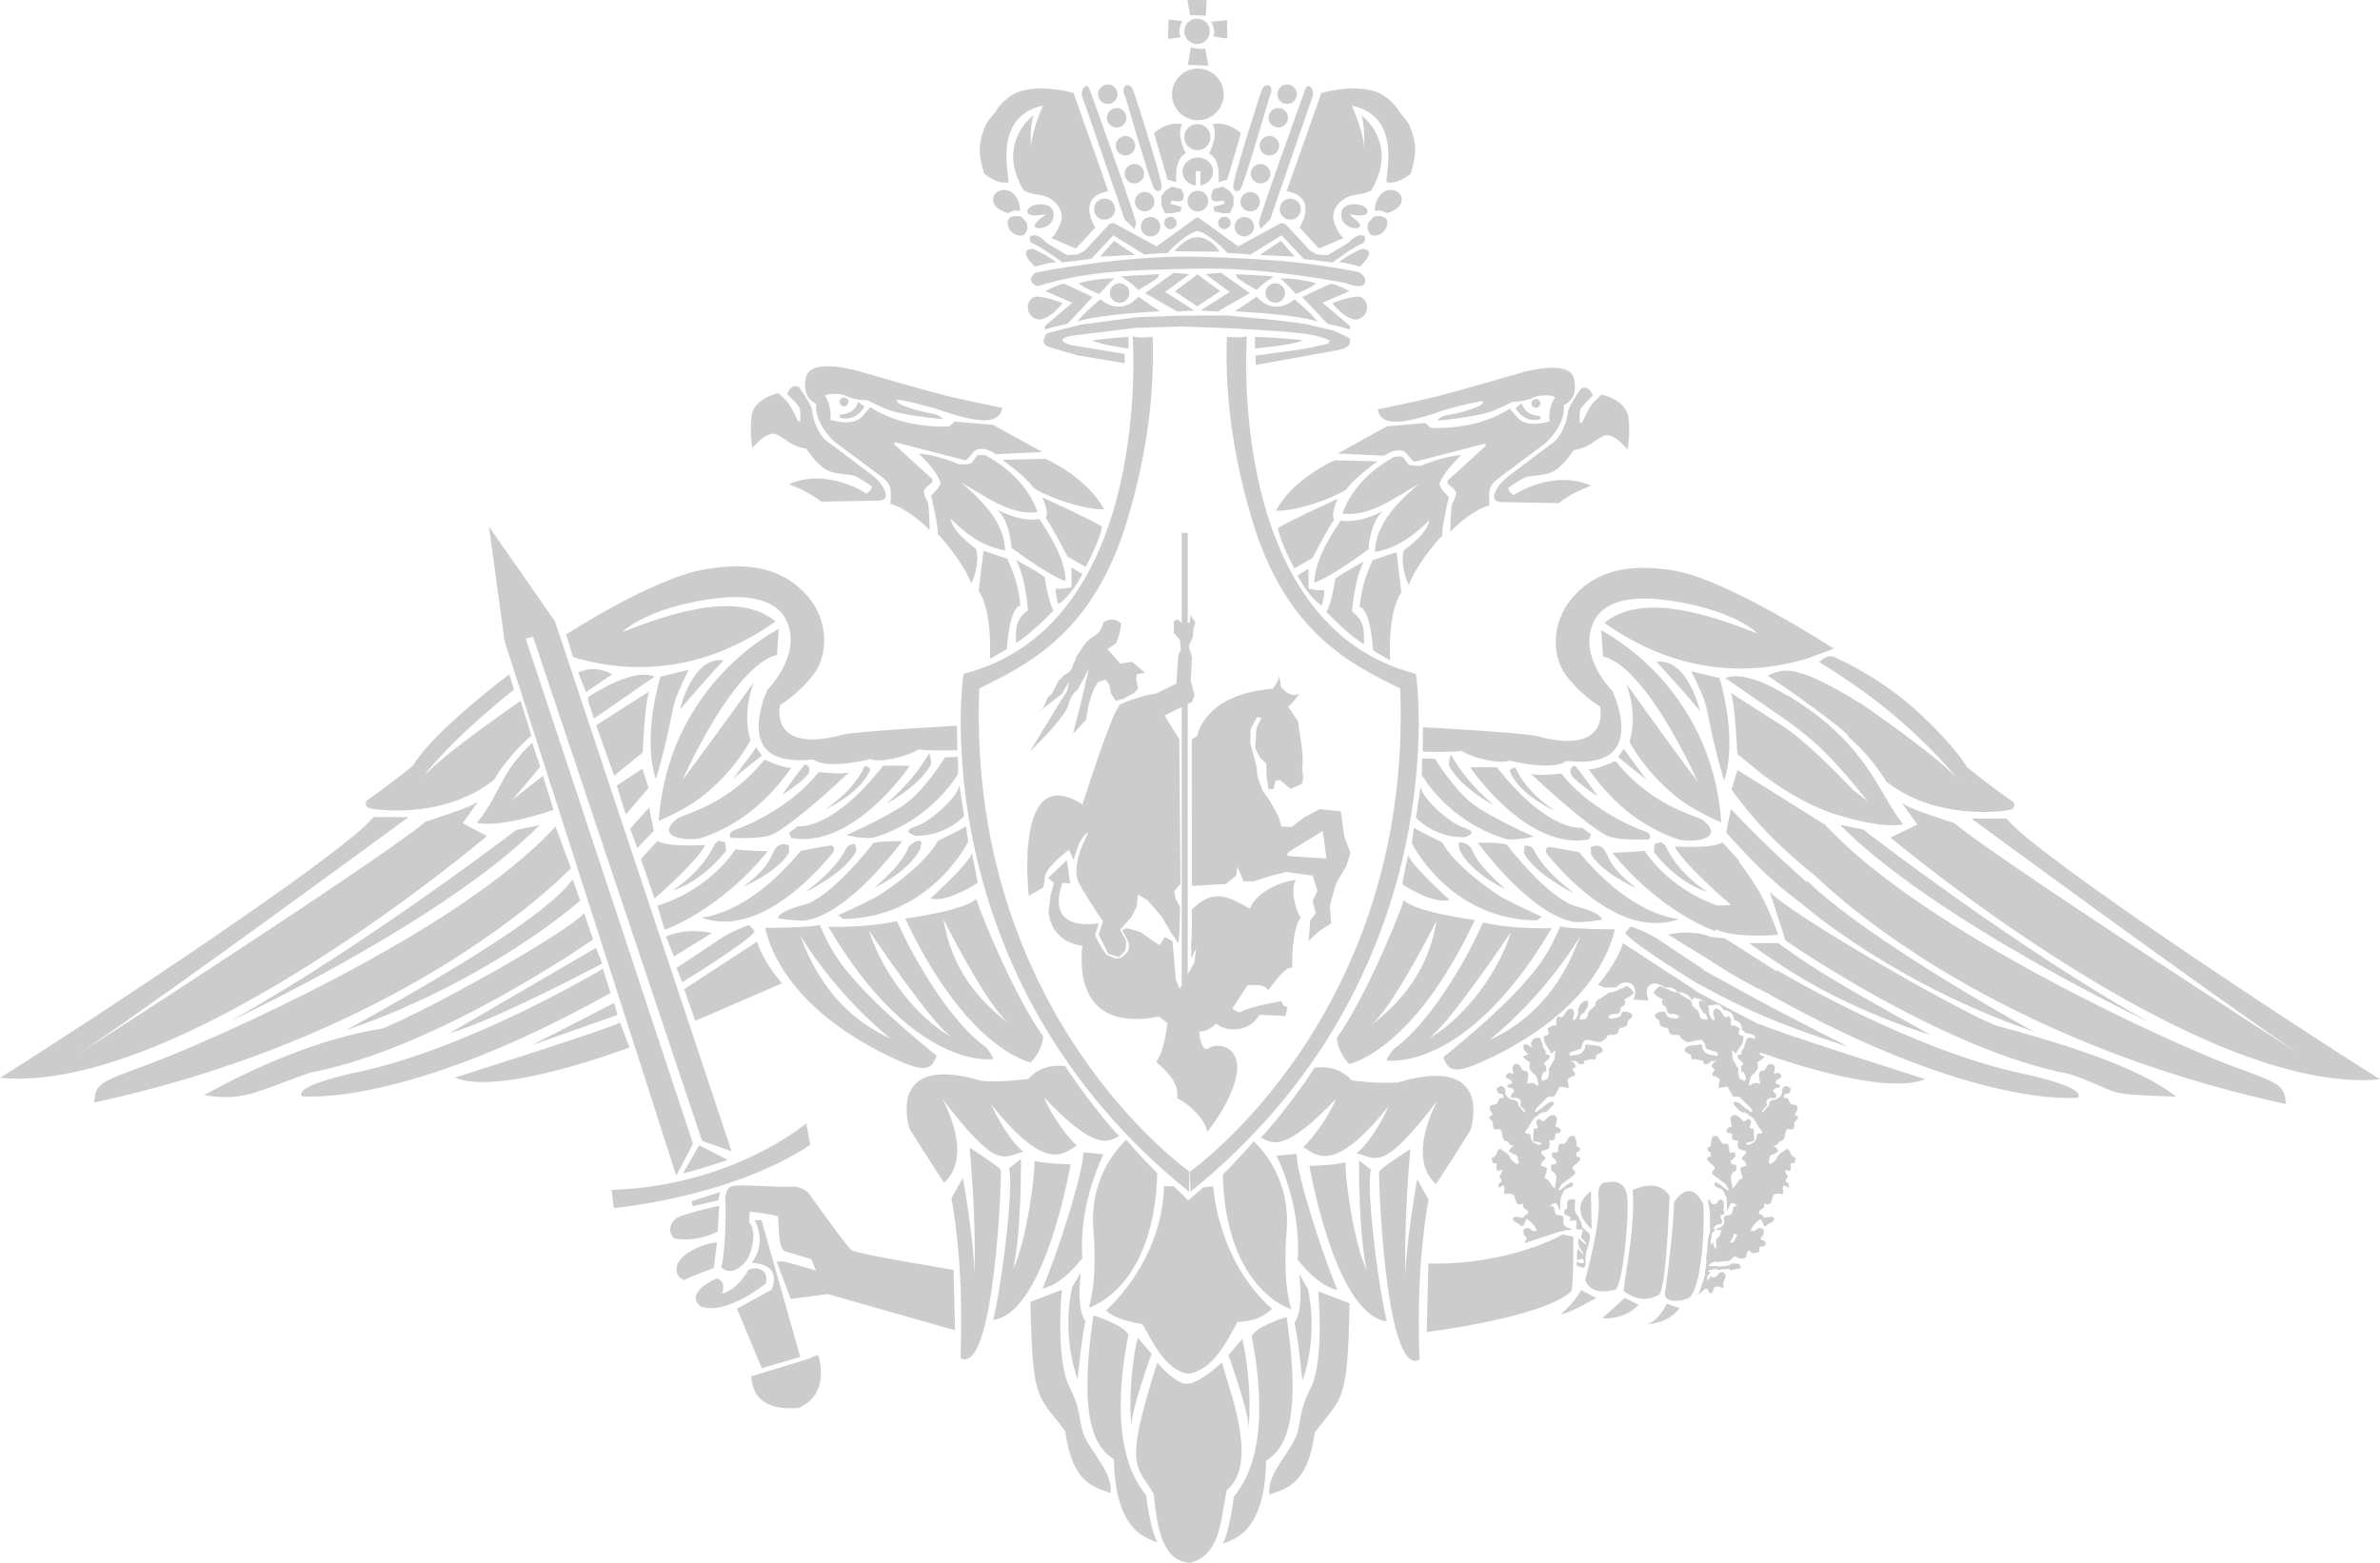 <svg width="134" height="88" viewBox="0 0 134 88" fill="none" xmlns="http://www.w3.org/2000/svg">
<path fill-rule="evenodd" clip-rule="evenodd" d="M84.045 45.281C84.045 45.281 83.23 44.821 83.965 45.25C84.7 45.679 82.269 44.481 81.575 43.105C81.578 42.8 81.656 42.589 81.656 42.589C81.61 42.093 81.972 43.516 84.045 45.281ZM79.318 32.948C78.945 32.187 78.927 31.348 79.038 31C79.533 30.589 80.32 30.053 80.487 29.272C79.992 29.766 78.962 30.814 77.411 31.081C77.437 30.072 77.932 28.875 79.892 27.255C78.694 27.892 77.132 29.156 75.581 28.913C75.801 28.328 76.375 26.933 78.465 25.736C78.661 25.679 78.975 25.712 78.975 25.712C78.975 25.712 79.223 26.078 79.323 26.165C79.423 26.251 80.014 26.227 80.014 26.227C80.014 26.227 81.068 25.731 82.271 25.622C82.271 25.622 81.243 26.581 81.044 27.255C81.058 27.513 81.578 27.988 81.578 27.988C81.578 27.988 81.14 29.801 81.204 30.166C80.898 30.412 79.634 31.99 79.318 32.948ZM77.279 13.259C77.086 13.205 76.914 12.858 77.035 12.528L77.356 12.194C77.356 12.194 78.168 12.018 78.105 12.598C78.042 13.178 77.472 13.312 77.279 13.259ZM77.495 11.887C77.291 12.004 77.438 10.816 78.188 10.703C78.939 10.589 79.422 11.595 78.09 12.005C78.09 12.005 77.7 11.77 77.495 11.887ZM75.43 14.778C75.188 14.805 76.563 14.002 76.712 14.011C76.861 14.021 77.533 14.077 76.568 15.016C76.568 15.016 75.672 14.752 75.43 14.778ZM74.141 14.322L74.75 14.369L75.945 13.654C75.945 13.654 76.293 13.213 76.661 13.249C77.029 13.286 76.775 13.675 76.775 13.675C76.248 13.858 75.025 14.777 75.025 14.777L73.397 14.576L72.159 13.252L70.395 14.338C70.395 14.338 69.783 14.258 69.117 14.248C68.078 13.154 67.508 13.018 67.419 13.003C67.33 13.018 66.76 13.154 65.722 14.248C65.055 14.258 64.443 14.338 64.443 14.338L62.679 13.252L61.442 14.576L59.813 14.777C59.813 14.777 58.59 13.858 58.063 13.675C58.063 13.675 57.809 13.286 58.177 13.249C58.545 13.213 58.893 13.654 58.893 13.654L60.088 14.369L60.697 14.322L61.076 14.11L62.474 12.607L62.71 12.56L65.126 13.872L67.393 12.231L67.419 12.257L67.445 12.231L69.712 13.872L72.128 12.56L72.364 12.607L73.762 14.11L74.141 14.322ZM72.055 11.777C72.055 11.45 72.321 11.184 72.649 11.184C72.976 11.184 73.242 11.45 73.242 11.777C73.242 12.104 72.976 12.369 72.649 12.369C72.321 12.369 72.055 12.104 72.055 11.777ZM70.697 10.257C70.435 10.105 70.345 9.77 70.496 9.508C70.648 9.246 70.984 9.156 71.246 9.307C71.509 9.459 71.599 9.794 71.447 10.056C71.295 10.318 70.96 10.408 70.697 10.257ZM70.995 7.933C71.146 7.671 71.482 7.581 71.744 7.732C72.007 7.883 72.097 8.219 71.945 8.481C71.794 8.743 71.458 8.832 71.195 8.681C70.933 8.53 70.843 8.195 70.995 7.933ZM70.116 11.832C69.853 11.681 69.763 11.345 69.915 11.083C70.066 10.821 70.402 10.732 70.665 10.883C70.927 11.034 71.017 11.369 70.865 11.631C70.714 11.893 70.378 11.983 70.116 11.832ZM70.533 13.041C70.382 13.303 70.046 13.393 69.784 13.241C69.521 13.09 69.431 12.755 69.583 12.493C69.734 12.231 70.07 12.141 70.332 12.292C70.595 12.444 70.685 12.779 70.533 13.041ZM67.59 10.443V9.637H67.327V10.448C66.904 10.397 66.578 10.066 66.578 9.664C66.578 9.227 66.965 8.872 67.441 8.872C67.918 8.872 68.304 9.227 68.304 9.664C68.304 10.055 67.995 10.379 67.59 10.443ZM66.677 7.722C66.677 7.316 67.008 6.986 67.416 6.986C67.823 6.986 68.154 7.316 68.154 7.722C68.154 8.129 67.823 8.459 67.416 8.459C67.008 8.459 66.677 8.129 66.677 7.722ZM65.384 11.052L65.624 10.739L65.978 10.505L66.502 10.64C66.502 10.64 66.717 10.979 66.621 11.208C66.525 11.437 65.956 11.29 65.956 11.29L65.9 11.478L66.515 11.641L66.48 11.905L65.98 12.01L65.587 11.999L65.389 11.554L65.384 11.052ZM66.203 12.379C66.3 12.547 66.243 12.761 66.075 12.857C65.907 12.954 65.693 12.897 65.596 12.729C65.499 12.562 65.557 12.348 65.724 12.251C65.892 12.155 66.107 12.212 66.203 12.379ZM67.441 10.741C67.763 10.741 68.025 11.002 68.025 11.324C68.025 11.646 67.763 11.907 67.441 11.907C67.119 11.907 66.857 11.646 66.857 11.324C66.857 11.002 67.119 10.741 67.441 10.741ZM68.86 10.505L69.214 10.739L69.455 11.052L69.449 11.554L69.251 11.999L68.858 12.01L68.358 11.905L68.323 11.641L68.938 11.478L68.882 11.29C68.882 11.29 68.313 11.437 68.218 11.208C68.122 10.979 68.336 10.64 68.336 10.64L68.86 10.505ZM69.114 12.251C69.282 12.348 69.339 12.562 69.242 12.729C69.145 12.897 68.931 12.954 68.763 12.857C68.596 12.761 68.538 12.547 68.635 12.379C68.732 12.212 68.946 12.155 69.114 12.251ZM64.342 9.508C64.494 9.77 64.404 10.105 64.141 10.257C63.879 10.408 63.543 10.318 63.391 10.056C63.24 9.794 63.33 9.459 63.592 9.307C63.855 9.156 64.191 9.246 64.342 9.508ZM62.893 8.481C62.741 8.219 62.831 7.883 63.094 7.732C63.356 7.581 63.692 7.671 63.844 7.933C63.995 8.195 63.905 8.53 63.643 8.681C63.38 8.832 63.045 8.743 62.893 8.481ZM64.924 11.083C65.075 11.345 64.985 11.681 64.722 11.832C64.46 11.983 64.124 11.893 63.973 11.631C63.821 11.369 63.911 11.034 64.174 10.883C64.436 10.732 64.772 10.821 64.924 11.083ZM65.256 12.493C65.407 12.755 65.317 13.09 65.055 13.241C64.792 13.393 64.457 13.303 64.305 13.041C64.153 12.779 64.243 12.444 64.506 12.292C64.768 12.141 65.104 12.231 65.256 12.493ZM62.19 12.369C61.862 12.369 61.596 12.104 61.596 11.777C61.596 11.45 61.862 11.184 62.19 11.184C62.517 11.184 62.783 11.45 62.783 11.777C62.783 12.104 62.517 12.369 62.19 12.369ZM57.804 12.528C57.925 12.858 57.752 13.205 57.56 13.259C57.367 13.312 56.796 13.178 56.733 12.598C56.67 12.018 57.482 12.194 57.482 12.194L57.804 12.528ZM57.343 11.887C57.138 11.77 56.748 12.005 56.748 12.005C55.416 11.595 55.9 10.589 56.65 10.703C57.401 10.816 57.548 12.004 57.343 11.887ZM58.126 14.011C58.276 14.002 59.65 14.805 59.408 14.778C59.166 14.752 58.27 15.016 58.27 15.016C57.305 14.077 57.977 14.021 58.126 14.011ZM76.48 15.316C76.48 15.316 77.001 15.557 76.833 15.945C76.665 16.334 75.814 15.948 75.814 15.948C75.814 15.948 71.43 15.043 67.452 15.128C63.474 15.214 61.328 15.235 58.441 16.107C58.2 16.104 57.76 15.687 58.327 15.345C58.327 15.345 63.247 14.35 67.405 14.455C69.318 14.503 71.39 14.601 73.071 14.788C75.046 15.007 76.48 15.316 76.48 15.316ZM72.896 14.451L70.934 14.356L72.116 13.56L72.896 14.451ZM68.665 14.173L66.12 14.147C67.612 12.361 68.665 14.173 68.665 14.173ZM63.904 14.356L61.942 14.451L62.722 13.56L63.904 14.356ZM62.561 16.772C62.409 16.51 62.499 16.175 62.762 16.023C63.024 15.872 63.36 15.962 63.511 16.224C63.663 16.486 63.573 16.821 63.31 16.972C63.048 17.124 62.712 17.034 62.561 16.772ZM63.123 15.578C63.397 15.519 65.262 15.44 65.262 15.44C65.262 15.44 65.247 15.473 65.198 15.604C65.149 15.735 64.385 16.148 64.074 16.34C63.922 16.067 63.123 15.578 63.123 15.578ZM60.735 15.957C61.044 15.831 62.093 15.655 62.738 15.68C62.488 15.885 61.887 16.555 61.887 16.555C61.887 16.555 61.175 16.292 60.735 15.957ZM71.528 16.972C71.265 16.821 71.175 16.486 71.327 16.224C71.478 15.962 71.814 15.872 72.077 16.023C72.339 16.175 72.429 16.51 72.278 16.772C72.126 17.034 71.79 17.124 71.528 16.972ZM74.103 15.957C73.664 16.292 72.951 16.555 72.951 16.555C72.951 16.555 72.35 15.885 72.1 15.68C72.745 15.655 73.794 15.831 74.103 15.957ZM69.64 15.604C69.591 15.473 69.576 15.44 69.576 15.44C69.576 15.44 71.441 15.519 71.715 15.578C71.715 15.578 70.916 16.067 70.764 16.34C70.453 16.148 69.689 15.735 69.64 15.604ZM75.994 18.344C75.994 18.344 76.046 18.378 75.993 18.561C75.822 18.466 74.736 18.229 74.736 18.229L73.318 16.724C73.318 16.724 74.497 16.16 74.917 15.978C75.24 15.992 75.983 16.392 75.983 16.392L74.466 17.046L75.994 18.344ZM70.745 16.703C71.807 17.877 72.877 16.858 72.877 16.858C72.877 16.858 73.727 17.524 74.188 18.113C72.964 17.681 69.528 17.532 69.528 17.532C69.528 17.532 70.279 17.043 70.745 16.703ZM67.601 17.48L69.234 16.441L67.881 15.438L68.746 15.357L70.371 16.506L68.548 17.547L67.601 17.48ZM66.152 16.407L67.416 15.447L68.697 16.393L67.406 17.25L66.152 16.407ZM64.468 16.506L66.092 15.357L66.958 15.438L65.604 16.441L67.237 17.48L66.29 17.547L64.468 16.506ZM61.961 16.858C61.961 16.858 63.031 17.877 64.094 16.703C64.559 17.043 65.31 17.532 65.31 17.532C65.31 17.532 61.875 17.681 60.651 18.113C61.111 17.524 61.961 16.858 61.961 16.858ZM58.846 18.561C58.792 18.378 58.845 18.344 58.845 18.344L60.372 17.046L58.855 16.392C58.855 16.392 59.599 15.992 59.921 15.978C60.341 16.16 61.52 16.724 61.52 16.724L60.102 18.229C60.102 18.229 59.017 18.466 58.846 18.561ZM58.42 17.983C57.806 17.882 57.609 16.92 58.316 16.697C58.985 16.714 59.832 17.072 59.832 17.072C59.832 17.072 59.034 18.084 58.42 17.983ZM59.313 11.959C59.415 12.627 58.745 12.919 58.366 12.837C58.038 12.652 58.55 12.381 58.882 12.051C58.882 12.051 57.782 12.318 57.844 11.875C57.906 11.431 59.211 11.291 59.313 11.959ZM75.525 11.959C75.628 11.291 76.932 11.431 76.994 11.875C77.056 12.318 75.957 12.051 75.957 12.051C76.289 12.381 76.8 12.652 76.473 12.837C76.094 12.919 75.423 12.627 75.525 11.959ZM76.419 17.983C75.804 18.084 75.007 17.072 75.007 17.072C75.007 17.072 75.853 16.714 76.522 16.697C77.229 16.92 77.033 17.882 76.419 17.983ZM75.288 19.722L70.7 20.551L70.694 20.019C70.694 20.019 73.498 19.66 73.765 19.583C74.033 19.506 74.778 19.357 74.778 19.357L74.874 19.186C74.874 19.186 74.442 18.898 73.213 18.76C71.984 18.623 69.115 18.478 69.115 18.478L66.458 18.384L63.928 18.464L60.865 18.843C60.865 18.843 59.941 18.904 59.843 19.103C59.746 19.302 60.285 19.427 60.285 19.427L63.321 19.929L63.329 20.452L60.666 20.009L59.06 19.542C59.06 19.542 58.458 19.391 58.954 18.761L60.851 18.281L63.981 17.863L66.473 17.776L69.088 17.764L71.788 18.02L73.516 18.243L75.14 18.63L75.986 19.045C75.986 19.045 76.072 19.183 75.964 19.404C75.856 19.625 75.288 19.722 75.288 19.722ZM52.956 27.172C52.756 26.498 51.729 25.539 51.729 25.539C52.932 25.648 53.986 26.144 53.986 26.144C53.986 26.144 54.577 26.168 54.677 26.082C54.777 25.995 55.024 25.629 55.024 25.629C55.024 25.629 55.339 25.596 55.535 25.653C57.625 26.85 58.199 28.245 58.419 28.83C56.867 29.073 55.306 27.809 54.108 27.172C56.068 28.792 56.563 29.989 56.589 30.998C55.038 30.731 54.008 29.683 53.513 29.189C53.679 29.97 54.467 30.506 54.962 30.917C55.073 31.265 55.055 32.103 54.682 32.865C54.366 31.907 53.101 30.329 52.796 30.083C52.86 29.718 52.422 27.905 52.422 27.905C52.422 27.905 52.942 27.43 52.956 27.172ZM50.035 45.167C50.77 44.738 49.955 45.198 49.955 45.198C52.028 43.433 52.39 42.011 52.344 42.507C52.344 42.507 52.422 42.717 52.425 43.022C51.731 44.398 49.3 45.596 50.035 45.167ZM36.848 38.105L33.434 40.467L33.116 39.482C33.116 39.482 33.128 39.486 33.121 39.245C35.878 37.465 36.848 38.105 36.848 38.105ZM32.558 37.865C33.538 37.395 34.471 37.967 34.471 37.967L32.994 38.977L32.558 37.865ZM53.15 66.595C52.076 64.962 51.212 63.569 51.212 63.569C51.212 63.569 49.776 59.236 55.27 60.862C56.326 60.971 57.906 60.751 57.906 60.751C57.906 60.751 58.569 59.847 59.988 60.035C60.698 61.225 62.779 63.843 63.021 63.958C62.324 64.367 61.589 64.746 58.786 61.799C59.206 62.877 60.202 64.123 60.62 64.507C59.87 64.98 58.885 66.052 55.803 62.187C56.42 63.55 57.253 64.63 57.635 64.846C56.447 65.177 56.136 65.907 53.061 61.884C53.061 61.884 54.874 65.065 53.15 66.595ZM60.673 77.666C60.673 77.666 59.743 75.339 60.363 72.494C60.794 71.747 60.851 71.664 60.851 71.664C60.851 71.664 60.575 73.725 61.12 74.4C60.921 75.086 60.673 77.666 60.673 77.666ZM58.7 72.556C59.476 70.732 60.996 66.112 60.997 64.89L62.133 64.994C62.133 64.994 60.721 67.703 60.937 70.841C60.256 71.732 59.461 72.393 58.7 72.556ZM62.274 73.789C63.153 72.983 65.433 70.474 65.539 66.788L66.097 66.804L66.903 67.592L67.74 66.859L68.311 66.803C68.311 66.803 68.521 70.961 71.623 73.708C70.962 74.251 70.612 74.373 69.67 74.435C69.06 75.594 68.271 77.135 66.929 77.351C65.53 77.222 64.635 75.034 64.32 74.556C63.419 74.417 62.629 74.157 62.274 73.789ZM63.701 80.32C63.512 78.308 63.86 76.028 64.06 75.32L64.837 76.229C64.837 76.229 63.671 79.431 63.701 80.32ZM70.299 80.403C70.329 79.514 69.163 76.312 69.163 76.312L69.94 75.403C70.14 76.111 70.488 78.391 70.299 80.403ZM73.637 72.577C74.257 75.422 73.327 77.749 73.327 77.749C73.327 77.749 73.079 75.169 72.879 74.483C73.425 73.808 73.149 71.746 73.149 71.746C73.149 71.746 73.206 71.83 73.637 72.577ZM73.003 64.973C73.004 66.195 74.524 70.815 75.3 72.639C74.539 72.476 73.744 71.815 73.062 70.924C73.278 67.785 71.867 65.077 71.867 65.077L73.003 64.973ZM73.38 64.59C73.798 64.206 74.794 62.96 75.214 61.882C72.411 64.829 71.676 64.45 70.979 64.041C71.222 63.925 73.302 61.308 74.012 60.118C75.431 59.93 76.094 60.834 76.094 60.834C76.094 60.834 77.674 61.054 78.73 60.945C84.224 59.319 82.788 63.652 82.788 63.652C82.788 63.652 81.924 65.044 80.85 66.677C79.126 65.147 80.939 61.967 80.939 61.967C77.864 65.99 77.553 65.26 76.365 64.929C76.747 64.713 77.58 63.633 78.197 62.27C75.115 66.135 74.13 65.063 73.38 64.59ZM83.852 62.978L83.857 62.897C83.857 62.897 83.916 62.832 83.988 62.791C84.06 62.751 84.017 62.711 84.019 62.697C84.02 62.682 83.966 62.623 83.905 62.554C83.905 62.554 83.871 62.404 83.88 62.347C83.889 62.291 83.95 62.236 83.95 62.236C83.95 62.236 84.056 62.2 84.124 62.201C84.191 62.202 84.23 62.158 84.23 62.158C84.23 62.158 84.297 62.15 84.313 62.093C84.329 62.037 84.372 61.95 84.392 61.902C84.413 61.855 84.449 61.837 84.53 61.826C84.611 61.815 84.652 61.823 84.652 61.823L84.656 61.755L84.596 61.609L84.483 61.589C84.483 61.589 84.336 61.552 84.336 61.548C84.336 61.545 84.255 61.412 84.268 61.323C84.281 61.235 84.397 61.197 84.447 61.174C84.497 61.151 84.567 61.156 84.567 61.156C84.567 61.156 84.715 61.249 84.735 61.299C84.755 61.348 84.769 61.438 84.758 61.535C84.748 61.631 84.779 61.626 84.779 61.626L84.84 61.742L85.028 61.88C85.028 61.88 85.182 61.948 85.227 61.931C85.272 61.913 85.398 62.023 85.442 62.05C85.486 62.078 85.464 62.173 85.474 62.234C85.483 62.295 85.577 62.334 85.577 62.334L85.828 62.635L85.884 62.594C85.884 62.594 85.814 62.459 85.743 62.393C85.671 62.327 85.589 62.255 85.589 62.251C85.589 62.247 85.6 62.163 85.6 62.163L85.635 62.055L85.594 61.92C85.594 61.92 85.516 61.875 85.425 61.833C85.334 61.79 85.261 61.838 85.261 61.838L85.085 61.817C85.085 61.817 85.06 61.72 85.082 61.651C85.104 61.581 85.152 61.572 85.202 61.505C85.253 61.439 85.244 61.382 85.244 61.382L85.15 61.298C85.15 61.298 85.082 61.244 84.972 61.246C84.862 61.248 84.862 61.14 84.862 61.14L84.949 61.049L85.089 61.04L85.122 60.905L85.04 60.811C85.04 60.811 84.943 60.725 84.876 60.728C84.809 60.731 84.793 60.625 84.793 60.625L84.807 60.521C84.807 60.521 84.917 60.425 84.965 60.407C85.013 60.388 85.059 60.447 85.059 60.447L85.213 60.447C85.213 60.447 85.204 60.412 85.189 60.355C85.173 60.297 85.175 60.236 85.157 60.181C85.14 60.127 85.175 60.048 85.22 59.985C85.265 59.921 85.277 59.925 85.335 59.915C85.392 59.905 85.478 59.917 85.478 59.917L85.595 60.014L85.655 60.159C85.655 60.159 85.725 60.248 85.801 60.304L85.948 60.303L86.03 60.414C86.03 60.414 86.053 60.555 86.037 60.654C86.021 60.752 86.017 60.848 86.012 60.846C86.006 60.843 85.976 61.017 85.976 61.017L86.206 60.98L86.353 60.995C86.353 60.995 86.46 61.041 86.505 61.092C86.551 61.142 86.611 61.12 86.611 61.12C86.611 61.12 86.608 61.051 86.603 60.999C86.599 60.948 86.575 60.86 86.553 60.802C86.532 60.745 86.499 60.61 86.493 60.604C86.488 60.597 86.404 60.488 86.335 60.449C86.266 60.409 86.194 60.274 86.144 60.209C86.095 60.145 86.114 60.054 86.114 60.054L86.109 59.96L86.153 59.826L85.947 59.691L85.724 59.514C85.724 59.514 86.003 59.385 86.057 59.35C86.112 59.315 85.977 59.318 85.977 59.318C85.977 59.318 85.9 59.222 85.847 59.152C85.794 59.081 85.778 59.035 85.772 58.934C85.765 58.834 85.797 58.83 85.797 58.83C85.797 58.83 85.854 58.813 85.927 58.802C86.001 58.791 86.128 58.924 86.206 58.961C86.285 58.999 86.233 58.949 86.211 58.845C86.189 58.74 86.215 58.684 86.244 58.626C86.273 58.568 86.332 58.533 86.384 58.473C86.436 58.412 86.511 58.46 86.565 58.434C86.618 58.408 86.734 58.475 86.734 58.475L86.768 58.6L86.86 58.829L86.881 58.99L86.975 59.089L87.026 59.2L87.037 59.363C87.037 59.363 87.124 59.399 87.201 59.403C87.277 59.407 87.238 59.556 87.238 59.556C87.238 59.556 87.16 59.667 87.103 59.713C87.046 59.758 86.963 59.825 86.932 59.873C86.902 59.92 86.972 59.962 87.026 60.011C87.081 60.059 87.037 60.139 87.058 60.194C87.079 60.249 87.028 60.322 87.028 60.322C87.028 60.322 86.903 60.386 86.896 60.386C86.889 60.386 86.837 60.501 86.825 60.551C86.813 60.6 86.784 60.709 86.779 60.768C86.774 60.826 86.891 60.86 86.891 60.86C86.891 60.86 86.925 60.847 87.005 60.799C87.085 60.751 87.139 60.748 87.139 60.748C87.139 60.748 87.185 60.606 87.193 60.556C87.201 60.506 87.204 60.445 87.215 60.384C87.225 60.323 87.198 60.29 87.198 60.221C87.199 60.153 87.313 60.033 87.313 60.033L87.398 59.843L87.537 59.633C87.537 59.633 87.536 59.54 87.543 59.475C87.55 59.409 87.544 59.353 87.544 59.353L87.587 59.154L87.498 59.198L87.313 59.33L87.272 59.184L87.144 59.001C87.144 59.001 87.043 58.835 86.99 58.748C86.938 58.66 86.953 58.62 86.942 58.562C86.931 58.503 86.924 58.475 86.909 58.361C86.909 58.361 87.019 58.311 87.097 58.292C87.174 58.273 87.196 58.2 87.196 58.2L87.183 58.126C87.183 58.126 87.158 57.991 87.126 57.912L87.378 57.761L87.505 57.741L87.609 57.754C87.609 57.754 87.622 57.727 87.632 57.682C87.641 57.638 87.626 57.575 87.626 57.569C87.626 57.563 87.618 57.478 87.619 57.426C87.62 57.374 87.688 57.299 87.713 57.25C87.737 57.2 87.796 57.246 87.796 57.246L87.9 57.284L88.01 57.226C88.01 57.226 88.033 57.19 88.061 57.141C88.09 57.093 88.14 57.055 88.168 56.996C88.195 56.938 88.262 56.876 88.262 56.876L88.394 56.802L88.522 56.804L88.598 56.902L88.628 57.072C88.628 57.072 88.583 57.241 88.582 57.244C88.58 57.247 88.543 57.426 88.543 57.426H88.656L88.72 57.355C88.72 57.355 88.783 57.239 88.81 57.196C88.837 57.153 88.853 57.069 88.853 57.069C88.853 57.069 88.854 56.968 88.854 56.903C88.854 56.838 88.871 56.796 88.883 56.747C88.895 56.699 88.977 56.547 88.977 56.547C88.977 56.547 89.09 56.437 89.146 56.399C89.201 56.361 89.31 56.366 89.363 56.35C89.416 56.335 89.424 56.459 89.424 56.459C89.424 56.459 89.401 56.654 89.402 56.662C89.402 56.67 89.309 56.83 89.309 56.83L89.239 56.922L89.198 57.041L89.104 57.051L89.033 57.136C89.033 57.136 88.97 57.248 88.941 57.306C88.912 57.364 88.99 57.412 88.99 57.412L89.131 57.391L89.259 57.38L89.364 57.269L89.409 57.091C89.409 57.091 89.453 56.961 89.485 56.919C89.517 56.876 89.651 56.785 89.651 56.785L89.716 56.696L89.811 56.636L89.815 56.563L89.821 56.48C89.821 56.48 89.896 56.364 89.943 56.295C89.99 56.226 90.066 56.259 90.066 56.259C90.066 56.259 90.134 56.202 90.18 56.172C90.226 56.142 90.264 56.105 90.325 56.083C90.386 56.06 90.426 56.02 90.515 55.943C90.603 55.867 90.58 55.908 90.631 55.879C90.682 55.85 90.743 55.882 90.743 55.882L90.875 55.835L91.045 55.779L91.235 55.675L91.304 55.668C91.304 55.668 91.493 55.591 91.533 55.546C91.574 55.5 91.69 55.576 91.69 55.576L91.855 55.712L92 55.907C92 55.907 91.859 56.031 91.795 56.089C91.732 56.146 91.748 56.119 91.671 56.165C91.593 56.21 91.635 56.183 91.503 56.245C91.371 56.308 91.499 56.328 91.499 56.328L91.506 56.457C91.506 56.457 91.483 56.475 91.472 56.543C91.46 56.61 91.427 56.624 91.421 56.623C91.414 56.623 91.318 56.675 91.318 56.664C91.318 56.654 91.255 56.726 91.238 56.829C91.222 56.932 91.182 57.021 91.184 57.021C91.186 57.021 91.08 57.089 91.08 57.089C91.08 57.089 90.95 57.101 90.908 57.091C90.866 57.082 90.697 57.135 90.697 57.135L90.546 57.233L90.648 57.363C90.648 57.363 90.74 57.368 90.783 57.353C90.826 57.337 90.918 57.355 90.963 57.328C91.007 57.301 91.035 57.315 91.035 57.315L91.148 57.257L91.246 57.205C91.246 57.205 91.253 57.171 91.267 57.122C91.281 57.073 91.301 57.041 91.344 56.979C91.388 56.917 91.418 57.002 91.472 56.976C91.525 56.95 91.614 56.972 91.614 56.972C91.614 56.972 91.692 57.01 91.739 57.022C91.786 57.035 91.856 57.084 91.856 57.084L91.914 57.193L91.856 57.313L91.784 57.366C91.784 57.366 91.641 57.483 91.632 57.549C91.622 57.614 91.64 57.619 91.64 57.619L91.604 57.753L91.531 57.778L91.392 57.856L91.217 57.877L91.139 57.978L91.124 58.06L91.103 58.156L90.999 58.239L90.871 58.274C90.871 58.274 90.752 58.284 90.69 58.274C90.627 58.264 90.511 58.307 90.511 58.307L90.479 58.394L90.402 58.489L90.154 58.662L90.06 58.676C90.06 58.676 89.859 58.665 89.781 58.641C89.702 58.617 89.656 58.599 89.582 58.581C89.509 58.563 89.387 58.553 89.385 58.55C89.384 58.546 89.245 58.574 89.238 58.575C89.231 58.575 89.156 58.654 89.132 58.706C89.108 58.758 89.076 58.784 89.079 58.844C89.082 58.903 89.046 58.925 89.025 59.018C89.005 59.111 88.917 59.077 88.917 59.077C88.917 59.077 88.807 59.111 88.75 59.142C88.694 59.174 88.501 59.223 88.457 59.233C88.413 59.242 88.362 59.338 88.362 59.338L88.382 59.437C88.382 59.437 88.454 59.464 88.507 59.439C88.559 59.413 88.639 59.424 88.639 59.424C88.639 59.424 88.712 59.395 88.777 59.393C88.842 59.39 88.868 59.367 88.949 59.344C89.031 59.322 89.078 59.255 89.078 59.255C89.078 59.255 89.134 59.207 89.16 59.165C89.185 59.123 89.223 59.105 89.228 59.026C89.234 58.948 89.244 58.892 89.283 58.842C89.322 58.791 89.331 58.796 89.4 58.822C89.469 58.848 89.563 58.865 89.605 58.849C89.647 58.833 89.7 58.865 89.752 58.862C89.805 58.858 89.988 58.895 90.051 58.917C90.114 58.939 90.134 58.953 90.164 58.995C90.195 59.038 90.219 59.055 90.242 59.114C90.265 59.173 90.192 59.227 90.192 59.227C90.192 59.227 90.031 59.343 90.027 59.335C90.023 59.328 89.927 59.355 89.895 59.408C89.862 59.462 89.837 59.488 89.856 59.576C89.874 59.664 89.725 59.659 89.725 59.659L89.619 59.631C89.619 59.631 89.466 59.686 89.464 59.675C89.462 59.664 89.339 59.717 89.215 59.716C89.215 59.716 89.161 59.847 89.171 59.852C89.18 59.858 89.153 59.917 89.153 59.917C89.153 59.917 88.996 59.949 88.917 59.907C88.838 59.864 88.866 59.876 88.779 59.795C88.693 59.714 88.627 59.759 88.623 59.754C88.618 59.749 88.429 59.698 88.429 59.698C88.429 59.698 88.512 59.76 88.59 59.828C88.669 59.895 88.693 59.97 88.693 59.97L88.733 60.05C88.733 60.05 88.621 60.15 88.612 60.15C88.603 60.15 88.536 60.231 88.536 60.231L88.587 60.318L88.673 60.428C88.673 60.428 88.675 60.573 88.666 60.574C88.657 60.576 88.566 60.61 88.561 60.6C88.556 60.591 88.489 60.615 88.489 60.615C88.489 60.615 88.282 60.759 88.28 60.759C88.278 60.759 88.259 60.856 88.259 60.856C88.259 60.856 88.278 60.969 88.297 61.017C88.317 61.065 88.326 61.139 88.326 61.139L88.293 61.264C88.293 61.264 88.21 61.256 88.151 61.233C88.092 61.209 87.985 61.222 87.889 61.191C87.794 61.16 87.77 61.273 87.77 61.273L87.686 61.436L87.636 61.532L87.494 61.742L87.407 61.753H87.302L87.189 61.764L87.096 61.803C87.096 61.803 86.994 61.919 86.992 61.921C86.989 61.923 86.856 62.053 86.856 62.053L86.731 62.175C86.731 62.175 86.608 62.291 86.567 62.334C86.525 62.376 86.418 62.541 86.418 62.541L86.457 62.612L86.529 62.597C86.529 62.597 86.59 62.541 86.657 62.486C86.725 62.431 86.742 62.475 86.772 62.433C86.802 62.39 86.849 62.358 86.907 62.312C86.965 62.267 86.974 62.264 87.049 62.19C87.123 62.115 87.188 62.106 87.188 62.106C87.188 62.106 87.287 62.053 87.352 62.047C87.417 62.041 87.431 62.048 87.477 62.066C87.522 62.083 87.466 62.114 87.463 62.177C87.46 62.24 87.41 62.253 87.376 62.297C87.341 62.341 87.269 62.404 87.269 62.404L87.147 62.537C87.147 62.537 86.986 62.648 86.981 62.635C86.976 62.622 86.874 62.635 86.874 62.635C86.874 62.635 86.74 62.682 86.736 62.685C86.731 62.688 86.622 62.771 86.534 62.847C86.447 62.923 86.394 62.934 86.394 62.934C86.394 62.934 86.304 63.051 86.301 63.057C86.297 63.062 86.202 63.218 86.202 63.218C86.202 63.218 86.089 63.418 86.089 63.421C86.089 63.423 85.964 63.599 85.964 63.599L85.857 63.756L85.948 63.837H86.118L86.167 63.918L86.201 64.114L86.261 64.252L86.374 64.343L86.466 64.397C86.466 64.397 86.575 64.453 86.637 64.463C86.699 64.473 86.792 64.412 86.792 64.412L86.686 64.324C86.686 64.324 86.576 64.294 86.484 64.286C86.393 64.277 86.348 64.267 86.348 64.267L86.321 64.201C86.321 64.201 86.32 64.049 86.332 63.973C86.344 63.897 86.318 63.718 86.365 63.552L86.446 63.558L86.585 63.505L86.555 63.401L86.512 63.297C86.512 63.297 86.486 63.187 86.502 63.122C86.518 63.058 86.585 63.052 86.585 63.052L86.677 62.995L86.824 63.128L86.909 63.139C86.909 63.139 86.94 63.136 86.979 63.079C87.017 63.022 87.06 63.009 87.091 62.965C87.123 62.922 87.206 62.872 87.206 62.872L87.348 62.791C87.348 62.791 87.421 62.801 87.467 62.789C87.513 62.778 87.6 62.867 87.6 62.867L87.662 62.967L87.652 63.059L87.622 63.234L87.571 63.381L87.62 63.455L87.717 63.47L87.841 63.575L87.887 63.657L87.842 63.769L87.773 63.786L87.645 63.815L87.57 63.83L87.558 63.923C87.558 63.923 87.545 64.158 87.545 64.157C87.545 64.156 87.46 64.18 87.46 64.18L87.378 64.219L87.267 64.201C87.267 64.201 87.236 64.215 87.229 64.258C87.221 64.301 87.242 64.343 87.247 64.388C87.252 64.433 87.247 64.502 87.247 64.502L87.22 64.605L87.163 64.697C87.163 64.697 87.04 64.755 86.969 64.771C86.899 64.788 86.776 64.804 86.789 64.819C86.802 64.834 86.761 64.92 86.761 64.92L86.844 65.023C86.844 65.023 86.923 65.119 87 65.178L87.013 65.266L86.855 65.39L86.76 65.563L86.777 65.657L86.892 65.674L87.09 65.769L87.093 65.903L87.043 66.091L86.971 66.302L87.025 66.382L87.15 66.428L87.3 66.637L87.425 66.835L87.566 66.905C87.566 66.905 87.557 66.817 87.558 66.761C87.559 66.704 87.585 66.64 87.6 66.574C87.616 66.508 87.616 66.439 87.626 66.375C87.636 66.311 87.603 66.159 87.603 66.159L87.536 66.054C87.536 66.054 87.463 65.954 87.411 65.963C87.359 65.971 87.32 65.797 87.32 65.797L87.342 65.597C87.342 65.597 87.437 65.552 87.487 65.566C87.536 65.579 87.61 65.518 87.61 65.518L87.624 65.449L87.638 65.372L87.521 65.264C87.521 65.264 87.376 65.114 87.375 65.112C87.374 65.11 87.394 64.89 87.394 64.89L87.468 64.891L87.675 64.909L87.718 64.822C87.718 64.822 87.729 64.654 87.729 64.647C87.729 64.641 87.795 64.416 87.795 64.416L87.942 64.394L88.047 64.43L88.182 64.302L88.287 64.119L88.391 63.981L88.618 63.959L88.71 64.114L88.756 64.289L88.754 64.488L88.796 64.562L88.888 64.598L88.978 64.694C88.978 64.694 88.888 64.836 88.881 64.833C88.874 64.83 88.756 64.912 88.756 64.912L88.764 65.126L88.94 65.162L88.971 65.308L88.747 65.537L88.612 65.639L88.526 65.754L88.609 65.899L88.696 65.991L88.663 66.125L88.498 66.253L88.261 66.426L87.925 66.682L87.724 67.008L87.833 67.019L87.93 66.943C87.93 66.943 88.075 66.846 88.113 66.803C88.152 66.76 88.248 66.696 88.248 66.696C88.248 66.696 88.386 66.648 88.42 66.591C88.455 66.534 88.548 66.627 88.548 66.627C88.548 66.627 88.558 66.794 88.551 66.791C88.544 66.787 88.409 66.858 88.406 66.858C88.402 66.858 88.251 66.92 88.251 66.911C88.25 66.902 88.08 67.011 88.08 67.011C88.08 67.011 88 67.128 87.978 67.217C87.956 67.307 87.897 67.373 87.896 67.373C87.896 67.373 87.859 67.497 87.856 67.634C87.853 67.772 87.856 67.746 87.853 67.839C87.849 67.933 87.846 67.987 87.842 68.135C87.838 68.282 87.774 68.05 87.774 68.05C87.774 68.05 87.698 67.864 87.653 67.799C87.609 67.734 87.546 67.73 87.482 67.756C87.419 67.782 87.396 67.778 87.303 67.879C87.21 67.981 87.429 67.908 87.434 67.908C87.438 67.908 87.512 68.058 87.511 68.06C87.511 68.061 87.528 68.169 87.55 68.269C87.572 68.368 87.624 68.39 87.624 68.39C87.624 68.39 87.807 68.452 87.853 68.438C87.899 68.423 88.008 68.511 88.008 68.511L88.036 68.628C88.036 68.628 88.02 68.731 88.006 68.794C87.992 68.857 88.095 69.025 88.095 69.025L88.184 69.094L88.519 69.224L88.416 69.245C88.416 69.245 88.301 69.282 88.23 69.263C88.158 69.245 88.124 69.299 88.124 69.299C88.124 69.299 87.904 69.329 87.674 69.397C87.444 69.465 85.847 69.999 85.847 69.999C85.847 69.999 85.838 69.95 85.891 69.875C85.944 69.801 85.925 69.788 85.942 69.658L85.847 69.596L85.792 69.505C85.792 69.505 85.778 69.403 85.771 69.339C85.765 69.276 85.774 69.272 85.813 69.223C85.853 69.174 85.867 69.195 85.952 69.161C86.038 69.127 86.098 69.173 86.098 69.173L86.275 69.295L86.366 69.314L86.535 69.325C86.535 69.325 86.443 69.159 86.442 69.119C86.44 69.079 86.365 69.007 86.309 68.952C86.252 68.897 86.24 68.861 86.158 68.79C86.075 68.719 86.053 68.707 85.996 68.658C85.939 68.608 85.904 68.728 85.903 68.733C85.902 68.737 85.838 68.838 85.838 68.838C85.838 68.838 85.798 68.987 85.798 68.988C85.797 68.989 85.77 69.015 85.696 69.035C85.621 69.055 85.582 68.944 85.488 68.903C85.393 68.862 85.328 68.821 85.274 68.778C85.22 68.735 85.196 68.698 85.185 68.628C85.174 68.558 85.254 68.568 85.32 68.516C85.385 68.464 85.4 68.562 85.453 68.531C85.506 68.499 85.683 68.583 85.728 68.579C85.772 68.574 85.788 68.571 85.807 68.49C85.826 68.408 85.869 68.438 85.919 68.404C85.969 68.37 86.032 68.368 86.049 68.28C86.066 68.192 85.995 68.192 85.956 68.135C85.916 68.077 85.913 68.083 85.847 68.05C85.78 68.018 85.791 68.026 85.764 67.973C85.737 67.921 85.77 67.845 85.746 67.791C85.723 67.737 85.654 67.804 85.654 67.804C85.654 67.804 85.545 67.828 85.544 67.824C85.543 67.82 85.41 67.766 85.41 67.766C85.41 67.766 85.349 67.661 85.332 67.585C85.315 67.508 85.273 67.448 85.267 67.359C85.26 67.269 85.136 67.243 85.136 67.243L84.976 67.203C84.976 67.203 84.831 67.233 84.824 67.234C84.817 67.235 84.695 67.21 84.695 67.21C84.695 67.21 84.674 67.118 84.702 66.999C84.731 66.88 84.691 66.891 84.696 66.817C84.701 66.743 84.597 66.768 84.597 66.768C84.597 66.768 84.519 66.791 84.419 66.855C84.319 66.92 84.373 66.81 84.367 66.727C84.36 66.643 84.449 66.598 84.519 66.553C84.588 66.509 84.501 66.371 84.501 66.368C84.5 66.366 84.43 66.305 84.429 66.216C84.427 66.127 84.51 66.137 84.51 66.137L84.575 65.886C84.575 65.886 84.515 65.851 84.424 65.917C84.332 65.982 84.282 65.865 84.282 65.865L84.247 65.751L84.269 65.536L84.181 65.48L84.045 65.504L84.021 65.373L83.979 65.206L84.093 65.156L84.176 65.092C84.176 65.092 84.281 64.961 84.281 64.958C84.281 64.956 84.282 64.869 84.282 64.869C84.282 64.869 84.356 64.767 84.383 64.725C84.41 64.683 84.52 64.722 84.52 64.722C84.52 64.722 84.617 64.806 84.674 64.835C84.731 64.864 84.842 64.938 84.842 64.938L84.997 65.107C84.997 65.107 85.057 65.255 85.061 65.256C85.064 65.257 85.153 65.376 85.153 65.376L85.392 65.547C85.392 65.547 85.473 65.522 85.497 65.477C85.52 65.431 85.483 65.333 85.483 65.333C85.483 65.333 85.452 65.232 85.44 65.154C85.428 65.076 85.416 65.085 85.357 65.039C85.298 64.993 85.213 65.002 85.213 64.998C85.213 64.993 85.129 64.939 85.079 64.904C85.029 64.87 84.952 64.843 84.952 64.843C84.952 64.843 84.949 64.756 85.14 64.585C85.331 64.415 85.143 64.558 85.027 64.45C84.912 64.343 84.946 64.379 84.953 64.346C84.959 64.313 84.87 64.293 84.853 64.273C84.837 64.253 84.741 64.233 84.741 64.233C84.741 64.233 84.663 64.167 84.634 64.118C84.605 64.068 84.596 63.993 84.596 63.993L84.583 63.869C84.583 63.869 84.534 63.711 84.511 63.642C84.489 63.574 84.428 63.606 84.358 63.581C84.287 63.555 84.195 63.62 84.194 63.619C84.194 63.618 84.088 63.539 84.088 63.539C84.088 63.539 84.061 63.432 84.05 63.372C84.038 63.312 84.067 63.238 84.067 63.238L83.992 63.113L83.852 62.978ZM88.701 68.715C88.701 68.715 88.572 68.703 88.527 68.715C88.482 68.727 88.354 68.809 88.393 68.706C88.432 68.603 88.421 68.533 88.421 68.533L88.281 68.471C88.281 68.471 88.078 68.4 88.089 68.322C88.099 68.244 88.029 68.263 88.069 68.185C88.109 68.107 88.182 68.064 88.182 68.07C88.182 68.075 88.235 68.053 88.237 67.989C88.239 67.924 88.221 67.835 88.225 67.753C88.23 67.671 88.236 67.667 88.277 67.61C88.318 67.553 88.345 67.546 88.39 67.529C88.436 67.512 88.516 67.54 88.516 67.54C88.516 67.54 88.605 67.527 88.605 67.529C88.605 67.531 88.692 67.585 88.692 67.585C88.692 67.585 88.676 67.796 88.666 67.853C88.656 67.909 88.666 68.14 88.666 68.14L88.736 68.338L88.868 68.514C88.868 68.514 88.931 68.705 88.98 68.752C89.028 68.799 89.058 68.999 89.058 68.999C89.058 68.999 89.094 69.154 89.152 69.176C89.21 69.197 89.289 69.297 89.289 69.303C89.289 69.309 89.422 69.385 89.422 69.385L89.483 69.498L89.524 69.61C89.524 69.61 89.52 69.775 89.495 69.844C89.471 69.913 89.429 70.129 89.429 70.129C89.429 70.129 89.362 70.336 89.344 70.392C89.327 70.448 89.311 70.581 89.296 70.628C89.28 70.676 89.253 70.813 89.253 70.813C89.253 70.813 89.284 70.846 89.27 70.979C89.257 71.112 89.271 71.232 89.271 71.232C89.271 71.232 89.246 71.296 89.237 71.311C89.185 71.386 89.144 71.379 89.077 71.374C89.011 71.368 88.923 71.3 88.878 71.311C88.834 71.321 88.793 71.269 88.793 71.269L88.764 71.131C88.764 71.131 88.764 71.051 88.82 71.056C88.876 71.061 88.978 71.136 88.978 71.136L89.089 71.117C89.089 71.117 89.166 71.121 89.166 71.124C89.166 71.127 89.179 70.992 89.179 70.992L89.106 70.884C89.034 70.892 88.981 70.903 88.981 70.903L88.89 70.927L88.803 70.946C88.803 70.946 88.779 70.783 88.783 70.725C88.787 70.666 88.802 70.501 88.802 70.501L88.819 70.42C88.819 70.42 88.834 70.285 88.882 70.347C88.929 70.41 89.076 70.587 89.076 70.587L89.185 70.668L89.065 70.441L88.953 70.278L88.909 70.184L88.857 70.003C88.857 70.003 88.856 69.917 88.859 69.868C88.863 69.818 88.87 69.722 88.87 69.722C88.979 69.771 89.134 69.956 89.134 69.956C89.134 69.956 89.219 70.029 89.261 70.049C89.304 70.07 89.363 70.088 89.363 70.088C89.363 70.088 89.236 69.936 89.213 69.889C89.189 69.842 89.058 69.748 89.043 69.692C89.029 69.636 89.026 69.591 89.026 69.591C89.026 69.591 89.081 69.463 89.081 69.466C89.081 69.469 89.109 69.295 89.109 69.295C89.109 69.295 89.034 69.165 88.994 69.211C88.954 69.257 88.828 69.227 88.828 69.227C88.828 69.227 88.715 69.18 88.743 69.067C88.771 68.953 88.766 68.806 88.766 68.806L88.701 68.715ZM90.324 66.599C90.665 66.555 91.324 66.37 91.568 67.133C91.812 67.896 91.399 72.125 90.988 72.604C90.639 72.707 89.622 72.961 89.243 72.088C89.384 71.567 90.188 68.654 89.986 67.263C89.986 67.263 89.984 66.644 90.324 66.599ZM89.577 67.071L89.613 69.2C89.613 69.2 88.204 68.112 89.577 67.071ZM88.959 52.727C88.959 52.727 87.214 55.802 83.868 58.562C85.873 57.637 87.789 55.97 88.959 52.727ZM81.261 59.534C86.88 54.966 87.202 53.502 87.851 52.162C88.313 52.316 90.925 52.333 90.925 52.333C89.779 57.03 84.251 59.477 82.898 60.014C81.545 60.551 81.445 59.925 81.261 59.534ZM104.042 58.929C104.042 58.929 101.62 58.193 99.352 57.236C97.653 56.52 96.041 55.634 95.593 55.383L95.59 55.391C95.59 55.391 91.951 53.163 91.516 52.553C91.596 52.333 91.845 52.173 91.845 52.173C91.845 52.173 92.85 52.524 93.482 52.968C94.115 53.411 95.91 54.584 95.91 54.584L95.898 54.614C96.35 54.868 98.023 55.803 99.68 56.682C101.858 57.837 104.042 58.929 104.042 58.929ZM87.116 48.114C86.886 47.764 87.21 47.683 87.21 47.683C87.21 47.683 87.882 47.788 88.916 47.99C91.953 51.694 94.542 51.745 94.542 51.745C91.046 53.03 87.561 48.62 87.116 48.114ZM96.577 52.435C96.577 52.435 93.552 51.422 90.775 48.017C92.483 47.967 92.588 47.896 92.588 47.896C92.588 47.896 93.845 49.986 96.704 50.993L97.444 50.967L97.157 50.66L97.147 50.687C97.147 50.687 94.677 48.53 94.297 47.663C95.463 47.728 96.558 47.69 96.982 47.436C97.839 48.363 97.913 48.453 97.913 48.453L97.894 48.508C98.224 48.949 98.745 49.672 99.094 50.3C99.721 51.428 100.113 52.638 100.113 52.638C100.113 52.638 97.767 52.857 96.607 52.337L96.577 52.435ZM103.061 55.067C105.545 56.561 108.7 58.267 108.7 58.267C107.39 57.9 104.765 56.896 102.505 55.678C100.328 54.505 98.49 53.11 98.49 53.11L100.118 53.105C100.118 53.105 101.448 54.097 103.061 55.067ZM97.453 45.555C97.453 45.555 98.529 46.697 99.689 47.81C100.477 48.566 101.31 49.309 101.722 49.672L101.75 49.589C103.437 51.308 108.082 54.523 114.512 58.094C106.847 55.46 101.92 51.304 101.387 50.842C101.009 50.566 100.313 50.034 99.592 49.365C98.42 48.275 97.189 46.877 97.189 46.877L97.453 45.555ZM93.131 48C93.118 47.742 93.178 47.502 93.178 47.502L93.537 47.427L93.765 47.61C93.765 47.61 94.322 49.038 96.111 50.208C96.111 50.208 94.604 49.856 93.131 48ZM90.344 47.87C90.655 48.316 90.536 48.788 92.147 50.02C92.147 50.02 90.137 49.142 89.571 48.076C89.588 47.791 89.562 47.705 89.562 47.705C89.562 47.705 90.034 47.425 90.344 47.87ZM71.95 29.733C72.563 29.344 75.013 28.226 75.315 28.087C75.335 28.078 74.915 28.867 75.115 29.26C74.654 29.929 73.897 31.423 73.897 31.423L72.873 32.005C72.873 32.005 72.077 30.541 71.95 29.733ZM74.559 33.228C74.57 33.622 74.419 34.107 74.419 34.107C73.656 33.608 73.056 32.404 73.056 32.404L73.672 32.028V33.147C73.672 33.147 74.045 33.256 74.559 33.228ZM77.856 28.778C77.117 29.437 77.053 30.924 77.053 30.924C77.053 30.924 75.079 32.423 73.998 32.813C74.031 31.317 75.252 29.713 75.475 29.313C76.615 29.492 77.856 28.778 77.856 28.778ZM76.788 31.622C76.506 32.111 76.238 33.121 76.121 34.437C76.842 34.986 76.795 35.442 76.801 36.282C76.464 36.121 75.374 35.21 74.678 34.45C74.885 34.249 75.182 32.73 75.167 32.616C75.152 32.502 76.788 31.622 76.788 31.622ZM78.899 33.36C78.097 34.515 78.268 37.177 78.268 37.177C78.268 37.177 78.181 37.144 77.313 36.632C77.122 34.099 76.55 34.186 76.55 34.186C76.55 34.186 76.604 33.52 76.789 32.857C76.971 32.2 77.284 31.547 77.284 31.547L78.629 31.093C78.629 31.093 78.814 32.665 78.899 33.36ZM67.025 67.107C66.969 64.547 67.006 65.965 67.006 65.965C67.006 65.965 79.545 57.174 78.835 38.77C76.156 37.434 72.43 35.715 70.501 29.288C69.735 26.735 68.925 23.09 69.075 18.964C69.929 19.056 70.203 18.935 70.203 18.935C70.203 18.935 68.969 35.194 79.713 37.941C79.787 38.114 82.074 54.976 67.025 67.107ZM66.87 30.01V35.096L66.995 35.022L67.029 34.639L67.302 35.048L67.192 35.446L67.161 35.884L66.926 36.375L67.112 37.003L67.042 38.33L67.26 39.14L67.112 39.523L66.87 39.643V54.861L66.912 54.783C66.912 54.783 67.25 54.204 67.25 54.185C67.25 54.166 67.345 53.402 67.345 53.402L67.074 53.954L67.063 53.125C67.063 53.125 67.133 52.569 67.098 51.234C68.307 49.953 69.246 50.528 70.367 51.169C70.701 50.324 71.866 49.698 72.957 49.541C72.614 50.12 72.964 51.25 73.239 51.698C72.873 51.938 72.707 53.79 72.762 54.496C72.357 54.405 71.759 55.315 71.401 55.762C71.212 55.348 70.234 55.483 70.234 55.483L69.394 56.774C69.394 56.774 69.449 56.935 69.818 57.002C70.281 56.689 72.149 56.371 72.149 56.371L72.239 56.606L72.496 56.722L72.369 57.207C72.369 57.207 71.777 57.178 70.916 57.142C70.342 58.134 69.036 58.137 68.467 57.633C68.014 58.117 67.511 58.092 67.511 58.092C67.511 58.092 67.625 59.327 68.048 59.027C68.47 58.728 69.519 58.845 69.647 59.889C69.775 60.933 68.86 62.646 67.964 63.735C67.859 62.988 66.854 62.089 66.278 61.849C66.416 60.896 65.543 60.202 65.093 59.791C65.546 59.257 65.729 57.666 65.729 57.666C65.729 57.666 65.884 57.7 65.253 57.24C60.359 58.198 60.891 53.9 60.937 53.256C59.025 52.986 59.04 51.3 59.04 51.3L59.157 50.373L59.342 49.712L59.005 49.442L60.07 48.436L60.249 49.71C60.249 49.71 60.231 49.78 59.822 49.706C58.788 52.609 61.864 51.989 61.864 51.989L61.66 52.651L61.788 52.944L62.072 53.438L62.321 53.773L62.791 53.97L63.116 53.936L63.41 53.69L63.528 53.514L63.566 53.333L63.56 53.129L63.438 52.853L63.172 52.361L63.458 52.266L64.189 52.472L65.282 53.23L65.582 52.766L66.011 52.995L66.066 53.556L66.198 55.145L66.416 55.675L66.532 55.482V39.81L65.565 40.287L66.397 41.627L66.463 49.793L66.112 50.171L66.199 50.627L66.443 51.06L66.396 52.601L66.344 53.121L65.935 52.518L65.4 51.606L64.603 50.685L64.069 50.372L64.004 51.032L63.709 51.63L63.354 52.026L63.063 52.36L63.408 52.96L63.372 53.521L63.005 53.885L62.401 53.716L61.861 52.623L62.093 51.861C62.093 51.861 60.776 49.951 60.66 49.511C60.637 49.423 60.618 49.319 60.61 49.198C60.576 48.714 60.697 47.958 61.282 46.877C60.915 47.034 60.7 47.647 60.7 47.647C60.7 47.647 60.454 48.386 60.445 48.412C60.436 48.439 60.192 47.851 60.192 47.851C60.192 47.851 58.943 48.746 58.821 49.385C58.794 49.91 58.704 49.998 58.704 49.998L57.926 50.439C57.926 50.439 57.033 42.799 60.945 45.296C62.207 41.351 62.77 40.156 62.77 40.156L63.055 39.657L63.757 39.389L64.507 39.155L65.104 39.048L66.231 38.494L66.343 36.87L66.492 36.572L66.431 36.025L66.091 35.642V34.978L66.303 34.88L66.532 35.084V30.01H66.87ZM64.896 18.964C65.045 23.09 64.236 26.735 63.469 29.288C61.54 35.715 57.814 37.434 55.135 38.77C54.426 57.174 66.964 65.965 66.964 65.965C66.964 65.965 67.001 64.547 66.945 67.107C51.897 54.976 54.184 38.114 54.257 37.941C65.001 35.194 63.768 18.935 63.768 18.935C63.768 18.935 64.042 19.056 64.896 18.964ZM55.371 31.01L56.715 31.465C56.715 31.465 57.029 32.117 57.211 32.774C57.396 33.437 57.449 34.103 57.449 34.103C57.449 34.103 56.878 34.016 56.687 36.549C55.819 37.061 55.732 37.094 55.732 37.094C55.732 37.094 55.903 34.432 55.101 33.277C55.186 32.582 55.371 31.01 55.371 31.01ZM57.199 36.199C57.205 35.359 57.158 34.903 57.879 34.354C57.762 33.038 57.494 32.028 57.212 31.539C57.212 31.539 58.848 32.419 58.833 32.533C58.818 32.647 59.115 34.166 59.322 34.367C58.626 35.127 57.536 36.038 57.199 36.199ZM58.525 29.23C58.748 29.63 59.969 31.234 60.002 32.73C58.921 32.34 56.947 30.841 56.947 30.841C56.947 30.841 56.883 29.354 56.144 28.695C56.144 28.695 57.385 29.409 58.525 29.23ZM60.944 32.321C60.944 32.321 60.344 33.525 59.581 34.024C59.581 34.024 59.43 33.539 59.441 33.145C59.955 33.173 60.328 33.065 60.328 33.065V31.945L60.944 32.321ZM62.05 29.65C61.923 30.458 61.127 31.922 61.127 31.922L60.103 31.34C60.103 31.34 59.346 29.846 58.885 29.177C59.084 28.784 58.665 27.995 58.685 28.004C58.987 28.143 61.437 29.261 62.05 29.65ZM41.853 49.937C43.464 48.705 43.345 48.233 43.656 47.788C43.966 47.342 44.438 47.622 44.438 47.622C44.438 47.622 44.411 47.709 44.429 47.993C43.863 49.059 41.853 49.937 41.853 49.937ZM46.79 47.6C46.79 47.6 47.114 47.681 46.884 48.031C46.439 48.538 42.954 52.947 39.458 51.662C39.458 51.662 42.047 51.611 45.084 47.907C46.118 47.706 46.79 47.6 46.79 47.6ZM48.12 47.524C48.12 47.524 48.202 47.617 48.205 47.942C47.558 49.171 45.359 50.23 45.359 50.23C47.426 48.65 47.584 47.754 47.741 47.642C47.898 47.531 48.12 47.524 48.12 47.524ZM50.797 47.366C50.797 47.366 47.853 51.445 45.327 51.839C44.619 51.86 43.799 51.704 43.799 51.704C43.799 51.704 43.759 51.34 45.251 50.956C46.742 50.571 49.045 47.663 49.134 47.505C49.223 47.348 50.797 47.366 50.797 47.366ZM55.046 49.713C55.046 49.713 53.323 50.859 52.379 50.595C52.379 50.595 54.499 48.699 54.72 48.056C55.059 49.667 55.046 49.713 55.046 49.713ZM47.471 51.746L47.196 51.538C47.196 51.538 48.91 50.751 49.431 50.45C49.951 50.149 52.112 48.641 52.802 47.351C53.646 46.941 54.393 46.541 54.393 46.541L54.51 47.392C54.51 47.392 52.413 51.702 47.471 51.746ZM53.122 51.766C53.552 54.483 55.053 56.324 56.806 57.637C55.548 56.619 53.122 51.766 53.122 51.766ZM58.019 59.828C56.992 59.546 53.939 58.048 50.965 51.724C50.965 51.724 54.376 51.269 54.955 50.607C55.465 52.069 57.155 56.121 58.736 58.369C58.705 58.938 58.318 59.569 58.019 59.828ZM48.928 52.401C49.861 55.348 52.241 57.754 53.58 58.381C52.547 57.8 48.928 52.401 48.928 52.401ZM46.629 52.179C46.629 52.179 48.61 52.272 50.507 51.867C51.105 53.266 53.215 57.324 55.542 58.997C55.935 59.512 55.925 59.63 55.925 59.63C55.925 59.63 51.482 60.392 46.629 52.179ZM51.694 47.353C51.98 47.318 51.843 47.514 51.818 47.8C51.093 49.173 49.227 49.985 49.227 49.985C50.989 48.5 51.152 47.679 51.152 47.679C51.152 47.679 51.408 47.388 51.694 47.353ZM51.605 46.516C52.395 46.26 54.009 44.812 54.01 44.184L54.283 45.961C54.283 45.961 53.257 47.093 51.543 47.061C51.224 46.945 50.814 46.772 51.605 46.516ZM58.177 40.331C57.99 40.48 57.825 40.605 57.825 40.605L58.177 40.331ZM58.177 40.331C58.38 40.17 58.609 39.982 58.688 39.895C58.841 39.728 58.826 39.678 58.907 39.457C58.987 39.237 59.1 39.158 59.161 39.127C59.222 39.096 59.361 38.796 59.361 38.796C59.361 38.796 59.504 38.554 59.55 38.414C59.596 38.274 59.699 38.291 59.785 38.146C59.87 37.999 60.036 37.992 60.268 37.766C60.268 37.766 60.39 37.586 60.428 37.404C60.466 37.222 60.517 37.309 60.543 37.173C60.569 37.038 60.64 36.911 60.64 36.911C60.64 36.911 60.761 36.759 60.905 36.509C60.905 36.509 61.056 36.301 61.174 36.162C61.291 36.024 61.465 35.9 61.473 35.891C61.48 35.882 61.695 35.748 61.695 35.748C61.695 35.748 61.945 35.586 62.038 35.315L62.136 35.019L62.506 34.882L62.84 34.91L63.132 35.114L63.041 35.65L62.842 36.22L62.345 36.558L62.703 36.935L63.074 37.368L63.737 37.266L64.47 37.885L64.01 37.965L63.968 38.227L64.072 38.789L63.851 39.026L63.24 39.35L62.822 39.462L62.557 39.063L62.439 38.512L62.224 38.263L61.814 38.419L61.616 38.741L61.43 39.222L61.28 39.749L61.154 40.518L60.42 41.314L60.913 39.343L61.308 37.663L61.017 38.193L60.658 38.86C60.658 38.86 60.297 39.057 60.139 39.725C59.98 40.394 57.99 42.316 57.99 42.316L59.643 39.59L60.082 38.907L60.206 38.354L59.788 39.073L58.177 40.331ZM72.577 48.203C72.82 48.234 74.684 48.34 74.684 48.34L74.477 46.791L72.58 47.957C72.58 47.957 72.335 48.171 72.577 48.203ZM71.671 38.784C72.023 38.283 72.028 38.075 72.023 38.031L72.118 38.67C72.118 38.67 72.66 39.377 73.149 39.048C72.803 39.614 72.524 39.78 72.524 39.78L73.09 40.642L73.182 41.344C73.182 41.344 73.44 42.709 73.31 43.26C73.428 43.893 73.315 44.131 73.315 44.131L72.66 44.422L72.079 43.925L71.819 43.944L71.7 44.423L71.421 44.447L71.307 43.661L71.295 42.997L70.949 42.665L70.67 42.138L70.74 41.012L71.025 40.424L70.775 40.377L70.418 41.042L70.394 41.843L70.6 42.601L70.746 43.165L70.805 43.731L71.086 44.523L71.49 45.089L71.99 45.993L72.146 46.547L72.719 46.562L73.452 46.009L74.315 45.564L75.492 45.686L75.688 47.11L76.04 48.03L75.8 48.768L75.216 49.76L74.974 50.627L74.876 51.032L74.944 51.995L74.314 52.394L73.68 52.97L73.771 51.816L74.081 51.435L73.908 50.725L74.17 50.165L73.913 49.31L72.416 49.096C72.416 49.096 71.373 49.361 71.319 49.389C71.266 49.417 70.574 49.629 70.574 49.629L70.02 49.626L69.669 48.8L69.604 49.301L69.028 49.775L67.559 49.863L67.102 49.878L67.097 41.639L67.415 41.438C67.415 41.438 67.753 39.081 71.671 38.784ZM81.198 47.434C81.888 48.724 84.049 50.232 84.569 50.533C85.09 50.834 86.804 51.621 86.804 51.621L86.528 51.828C81.587 51.785 79.49 47.475 79.49 47.475L79.607 46.623C79.607 46.623 80.354 47.023 81.198 47.434ZM78.954 49.796C78.954 49.796 78.94 49.751 79.279 48.139C79.501 48.782 81.621 50.678 81.621 50.678C80.677 50.941 78.954 49.796 78.954 49.796ZM80.42 58.464C81.758 57.837 84.139 55.431 85.072 52.484C85.072 52.484 81.453 57.883 80.42 58.464ZM87.371 52.262C82.518 60.475 78.075 59.713 78.075 59.713C78.075 59.713 78.065 59.595 78.458 59.08C80.785 57.407 82.895 53.349 83.493 51.95C85.39 52.355 87.371 52.262 87.371 52.262ZM77.194 57.72C78.946 56.407 80.448 54.566 80.878 51.849C80.878 51.849 78.452 56.702 77.194 57.72ZM75.981 59.911C75.682 59.652 75.295 59.021 75.264 58.452C76.845 56.204 78.535 52.152 79.044 50.69C79.624 51.352 83.035 51.807 83.035 51.807C80.061 58.131 77.008 59.629 75.981 59.911ZM82.395 46.599C83.186 46.855 82.775 47.028 82.457 47.144C80.743 47.176 79.717 46.044 79.717 46.044L79.99 44.266C79.991 44.895 81.604 46.343 82.395 46.599ZM82.182 47.883C82.157 47.597 82.02 47.4 82.306 47.436C82.592 47.471 82.848 47.762 82.848 47.762C82.848 47.762 83.011 48.583 84.772 50.068C84.772 50.068 82.907 49.256 82.182 47.883ZM84.866 47.589C84.954 47.746 87.258 50.654 88.749 51.038C90.24 51.423 90.201 51.787 90.201 51.787C90.201 51.787 89.381 51.943 88.673 51.922C86.147 51.528 83.203 47.449 83.203 47.449C83.203 47.449 84.777 47.431 84.866 47.589ZM86.259 47.725C86.416 47.837 86.573 48.733 88.641 50.312C88.641 50.312 86.442 49.254 85.795 48.025C85.798 47.7 85.88 47.607 85.88 47.607C85.88 47.607 86.102 47.614 86.259 47.725ZM68.841 66.148C69.645 65.352 70.585 64.271 70.585 64.271C70.585 64.271 72.697 66.045 72.442 69.277C72.186 72.508 72.716 73.726 72.716 73.726C72.716 73.726 69.03 72.707 68.841 66.148ZM61.284 73.643C61.284 73.643 61.813 72.425 61.558 69.194C61.303 65.962 63.414 64.188 63.414 64.188C63.414 64.188 64.355 65.269 65.159 66.065C64.97 72.624 61.284 73.643 61.284 73.643ZM50.132 58.479C46.786 55.719 45.041 52.644 45.041 52.644C46.211 55.887 48.127 57.554 50.132 58.479ZM43.074 52.25C43.074 52.25 45.687 52.233 46.148 52.079C46.798 53.419 47.12 54.883 52.739 59.451C52.555 59.842 52.455 60.468 51.102 59.932C49.749 59.395 44.221 56.947 43.074 52.25ZM38.52 55.697C38.52 55.697 39.911 54.801 42.631 53.021C42.911 54.089 44.028 55.37 44.028 55.37L39.144 57.484L38.52 55.697ZM38.09 54.501C38.09 54.501 39.885 53.328 40.518 52.885C41.15 52.441 42.155 52.09 42.155 52.09C42.155 52.09 42.403 52.25 42.483 52.47C42.049 53.08 38.41 55.308 38.41 55.308L38.09 54.501ZM37.499 52.74C38.705 52.185 40.077 52.542 40.077 52.542L37.939 53.86L37.499 52.74ZM37.011 51.005C40.071 50.041 41.412 47.813 41.412 47.813C41.412 47.813 41.517 47.884 43.225 47.934C40.448 51.339 37.423 52.352 37.423 52.352L37.011 51.005ZM37.889 50.126C39.678 48.955 40.235 47.527 40.235 47.527L40.463 47.344L40.822 47.419C40.822 47.419 40.882 47.659 40.869 47.917C39.396 49.773 37.889 50.126 37.889 50.126ZM36.087 48.37C36.087 48.37 36.161 48.28 37.018 47.353C37.441 47.607 38.536 47.645 39.703 47.58C39.323 48.447 36.852 50.604 36.852 50.604L36.087 48.37ZM35.484 46.661L36.547 45.472L36.811 46.794L35.875 47.753L35.484 46.661ZM34.726 44.237L36.172 43.275L36.51 44.373L35.235 45.867L34.726 44.237ZM33.564 40.841C33.564 40.841 33.893 40.627 36.552 38.934C36.308 39.51 36.184 42.373 36.184 42.373L34.581 43.68L33.564 40.841ZM38.776 37.717C38.776 37.717 38.218 38.809 38.015 39.437C37.812 40.064 37.667 41.399 36.928 43.874C36.126 41.446 37.188 38.099 37.188 38.099L38.776 37.717ZM40.74 37.186C39.558 38.431 38.283 39.955 38.283 39.955C38.283 39.955 38.984 36.929 40.74 37.186ZM43.848 35.415C43.848 35.415 43.801 35.865 43.751 36.876C41.245 37.483 38.416 43.945 38.416 43.945C38.416 43.945 40.915 40.575 42.44 38.412C41.734 40.325 42.259 41.675 42.259 41.675C42.259 41.675 41.528 43.175 39.773 44.656C39.063 45.255 38.17 45.751 37.087 46.23C37.627 38.453 43.848 35.415 43.848 35.415ZM41.279 43.844L42.582 42.089L42.892 42.546L41.279 43.844ZM44.561 43.231C43.9 44.124 42.395 46.22 39.471 47.195C38.674 47.38 36.794 47.163 38.132 46.092C38.626 45.793 40.979 45.325 43.044 42.77C43.044 42.77 44.17 43.296 44.561 43.231ZM45.551 43.507C45.321 43.947 44.034 44.76 44.034 44.76C44.034 44.76 44.886 43.551 45.281 43.072C45.476 42.999 45.624 43.2 45.551 43.507ZM47.814 43.484C45.892 45.291 44.05 46.791 43.392 47.026C42.733 47.262 41.15 47.181 41.15 47.181C41.15 47.181 40.907 46.878 41.44 46.706C41.973 46.534 44.542 45.465 46.091 43.472C46.563 43.534 47.594 43.599 47.814 43.484ZM48.957 43.434C48.352 44.755 46.466 45.567 46.466 45.567C48.252 44.367 48.678 43.134 48.678 43.134C48.678 43.134 49.121 43.206 48.957 43.434ZM51.218 43.132C51.218 43.132 48.066 47.828 44.547 47.189L44.421 46.896L44.919 46.526C44.919 46.526 46.807 46.834 49.721 43.12C50.858 43.097 51.218 43.132 51.218 43.132ZM53.93 42.622L53.948 43.558C53.948 43.558 52.479 46.207 49.152 47.172C48.461 47.239 47.651 47.02 47.651 47.02C47.651 47.02 50.039 45.981 51.094 45.173C52.149 44.365 53.206 42.645 53.206 42.645L53.93 42.622ZM62.163 28.68C60.774 28.695 58.585 27.805 58.176 27.451C57.78 26.855 56.435 25.893 56.435 25.893L58.86 25.837C58.86 25.837 61.208 26.86 62.163 28.68ZM63.536 18.973L63.538 19.618C63.538 19.618 61.94 19.433 61.502 19.159C62.825 19.002 63.536 18.973 63.536 18.973ZM70.656 19.618L70.659 18.973C70.659 18.973 72.013 19.002 73.336 19.159C72.898 19.433 70.656 19.618 70.656 19.618ZM75.824 27.534C75.415 27.888 73.226 28.778 71.837 28.763C72.792 26.943 75.14 25.92 75.14 25.92L77.564 25.976C77.564 25.976 76.22 26.938 75.824 27.534ZM82.906 45.256C83.961 46.064 86.349 47.103 86.349 47.103C86.349 47.103 85.539 47.322 84.848 47.255C81.52 46.29 80.052 43.641 80.052 43.641L80.07 42.705L80.793 42.728C80.793 42.728 81.851 44.448 82.906 45.256ZM84.279 43.203C87.193 46.917 89.081 46.609 89.081 46.609L89.579 46.979L89.453 47.272C85.934 47.91 82.782 43.214 82.782 43.214C82.782 43.214 83.142 43.18 84.279 43.203ZM85.322 43.217C85.322 43.217 85.748 44.45 87.534 45.65C87.534 45.65 85.648 44.838 85.043 43.517C84.879 43.289 85.322 43.217 85.322 43.217ZM87.909 43.555C89.458 45.548 92.027 46.617 92.56 46.789C93.093 46.961 92.849 47.264 92.849 47.264C92.849 47.264 91.267 47.344 90.608 47.109C89.95 46.874 88.108 45.374 86.186 43.567C86.406 43.682 87.437 43.617 87.909 43.555ZM88.719 43.155C89.114 43.634 89.966 44.843 89.966 44.843C89.966 44.843 88.679 44.03 88.449 43.59C88.376 43.282 88.524 43.082 88.719 43.155ZM90.956 42.852C93.021 45.408 95.374 45.876 95.868 46.175C97.206 47.246 95.326 47.463 94.529 47.278C91.605 46.303 90.1 44.206 89.439 43.314C89.83 43.379 90.956 42.852 90.956 42.852ZM92.721 43.927L91.108 42.629L91.418 42.172L92.721 43.927ZM90.249 36.959C90.198 35.948 90.152 35.498 90.152 35.498C90.152 35.498 96.373 38.536 96.913 46.312C95.83 45.834 94.936 45.337 94.227 44.739C92.472 43.258 91.741 41.758 91.741 41.758C91.741 41.758 92.265 40.408 91.56 38.495C93.085 40.658 95.585 44.028 95.585 44.028C95.585 44.028 92.755 37.565 90.249 36.959ZM95.717 40.038C95.717 40.038 94.442 38.514 93.26 37.269C95.015 37.012 95.717 40.038 95.717 40.038ZM97.072 43.957C96.332 41.482 96.188 40.147 95.985 39.52C95.782 38.892 95.224 37.8 95.224 37.8L96.812 38.182C96.812 38.182 97.873 41.529 97.072 43.957ZM100.661 39.19L100.664 39.167C105.142 41.859 105.756 44.679 107.148 46.415C105.759 46.724 102.835 45.687 102.835 45.687L102.838 45.675C101.485 45.169 100.259 44.37 99.424 43.748L99.419 43.763L99.016 43.435C98.873 43.321 98.748 43.219 98.645 43.132L97.816 42.456C97.816 42.456 97.692 39.593 97.448 39.017C100.107 40.71 100.436 40.924 100.436 40.924L100.435 40.926C101.632 41.713 103.412 43.513 104.332 44.477L105.151 45.121C105.151 45.121 103.997 43.601 102.687 42.3C101.867 41.488 100.873 40.763 100.568 40.546L100.566 40.55L97.152 38.188C97.152 38.188 98.071 37.583 100.661 39.19ZM120.959 57.535C120.959 57.535 108.992 51.881 103.589 46.44C104.845 46.694 104.901 46.708 104.901 46.708C104.901 46.708 113.495 53.375 120.959 57.535ZM128.391 61.243C128.605 61.471 128.678 61.733 128.7 62.166C112.466 58.648 103.816 50.885 102.155 49.269L102.154 49.274C102.154 49.274 100.72 48.146 99.593 46.982C98.391 45.739 97.49 44.456 97.49 44.456L97.828 43.358L102.712 46.411L102.719 46.391C108.24 52.458 122.362 58.75 125.21 59.849C127.062 60.564 127.992 60.821 128.391 61.243ZM100.529 52.957L99.64 50.213C100.601 51.35 109.89 56.753 112.38 57.746C115.814 58.675 120.396 60.029 122.515 61.752C118.043 61.599 119.679 61.577 116.535 60.482C109.392 59.139 100.529 52.957 100.529 52.957ZM99.627 55.983C99.291 55.822 98.542 55.454 97.778 55.011C97.136 54.64 96.487 54.222 96.061 53.942L96.061 53.943L93.924 52.625C93.924 52.625 95.171 52.301 96.333 52.753L97.113 52.835L100.036 54.698C100.052 54.646 100.056 54.63 100.056 54.63C100.056 54.63 107.785 59.276 114.245 60.531C115.562 60.847 117.304 61.329 117.008 61.809C117.008 61.809 111.287 62.509 99.623 55.997C99.624 55.992 99.626 55.988 99.627 55.983ZM97.474 69.99C97.474 69.99 97.597 69.927 97.639 69.889C97.682 69.851 97.677 69.805 97.677 69.805C97.677 69.805 97.739 69.669 97.783 69.607C97.805 69.576 97.824 69.552 97.838 69.535C97.757 69.508 97.682 69.484 97.617 69.463C97.617 69.519 97.6 69.589 97.577 69.66C97.554 69.734 97.397 69.943 97.397 69.943L97.474 69.99ZM98.519 58.434C98.572 58.46 98.648 58.412 98.7 58.473C98.72 58.497 98.742 58.517 98.762 58.536C98.784 58.48 98.808 58.419 98.834 58.35C98.666 58.2 98.297 58.168 98.297 58.168C98.297 58.168 98.262 58.128 98.058 57.96C98.126 57.757 97.928 57.483 97.623 57.421C97.63 57.038 97.331 56.927 97.031 56.856C96.811 56.39 96.47 56.617 96.151 56.633C96.172 56.676 96.195 56.724 96.201 56.747C96.212 56.796 96.229 56.838 96.229 56.903C96.229 56.968 96.23 57.069 96.23 57.069C96.23 57.069 96.247 57.153 96.274 57.196C96.3 57.239 96.363 57.355 96.363 57.355L96.427 57.426H96.54C96.54 57.426 96.503 57.247 96.502 57.244C96.5 57.241 96.455 57.072 96.455 57.072L96.485 56.902L96.561 56.804L96.69 56.802L96.821 56.876C96.821 56.876 96.888 56.938 96.916 56.996C96.943 57.055 96.994 57.093 97.022 57.141C97.05 57.19 97.073 57.226 97.073 57.226L97.183 57.284L97.287 57.246C97.287 57.246 97.346 57.2 97.371 57.25C97.395 57.299 97.463 57.374 97.464 57.426C97.465 57.478 97.457 57.563 97.457 57.569C97.457 57.575 97.442 57.638 97.452 57.682C97.461 57.727 97.475 57.754 97.475 57.754L97.578 57.741L97.705 57.761L97.957 57.912C97.925 57.991 97.901 58.126 97.901 58.126L97.888 58.2C97.888 58.2 97.91 58.273 97.987 58.292C98.064 58.311 98.174 58.361 98.174 58.361C98.16 58.475 98.152 58.503 98.141 58.562C98.13 58.62 98.146 58.66 98.093 58.748C98.041 58.835 97.939 59.001 97.939 59.001L97.811 59.184L97.771 59.33L97.585 59.198L97.496 59.154L97.539 59.353C97.539 59.353 97.533 59.409 97.54 59.475C97.547 59.54 97.546 59.633 97.546 59.633L97.686 59.843L97.771 60.033C97.771 60.033 97.884 60.153 97.885 60.221C97.885 60.29 97.858 60.323 97.869 60.384C97.88 60.445 97.883 60.506 97.891 60.556C97.899 60.606 97.944 60.748 97.944 60.748C97.944 60.748 97.998 60.751 98.078 60.799C98.158 60.847 98.193 60.86 98.193 60.86C98.193 60.86 98.309 60.826 98.304 60.768C98.299 60.709 98.271 60.6 98.258 60.551C98.246 60.501 98.194 60.386 98.187 60.386C98.181 60.386 98.055 60.322 98.055 60.322C98.055 60.322 98.004 60.249 98.025 60.194C98.047 60.139 98.002 60.059 98.057 60.011C98.111 59.962 98.182 59.92 98.151 59.873C98.121 59.825 98.038 59.758 97.981 59.713C97.923 59.667 97.845 59.556 97.845 59.556C97.845 59.556 97.806 59.407 97.883 59.403C97.959 59.399 98.047 59.363 98.047 59.363L98.057 59.2L98.109 59.089L98.203 58.99L98.223 58.829L98.315 58.6L98.35 58.475C98.35 58.475 98.465 58.408 98.519 58.434ZM95.61 72.855C95.514 72.91 95.652 72.807 95.652 72.807C95.652 72.807 95.671 72.751 95.712 72.674C95.754 72.596 95.737 72.61 95.752 72.548C95.767 72.486 95.794 72.4 95.796 72.393C95.797 72.386 95.818 72.307 95.839 72.258C95.86 72.209 95.875 72.15 95.914 72.072C95.953 71.993 95.925 71.963 95.963 71.874C96.001 71.785 95.983 71.752 95.993 71.699C96.003 71.647 96.01 71.566 96.01 71.566L96.027 71.461L96.05 71.306C96.05 71.306 96.053 71.156 96.07 71.129C96.087 71.101 96.059 70.834 96.065 70.755C96.071 70.677 96.085 70.652 96.084 70.651C96.084 70.65 96.102 70.523 96.122 70.436C96.142 70.35 96.129 70.257 96.126 70.256C96.122 70.256 96.139 70.082 96.139 70.082C96.139 70.082 96.148 69.984 96.164 69.895C96.179 69.805 96.165 69.776 96.176 69.719C96.186 69.662 96.2 69.62 96.23 69.554C96.26 69.488 96.254 69.382 96.28 69.307C96.306 69.231 96.268 69.109 96.268 69.109L96.278 68.935C96.278 68.935 96.261 68.82 96.279 68.759C96.296 68.698 96.26 68.596 96.268 68.475C96.277 68.355 96.254 68.251 96.255 68.153C96.256 68.056 96.232 68.02 96.226 67.953C96.22 67.886 96.191 67.787 96.186 67.74C96.181 67.693 96.153 67.582 96.153 67.582L96.266 67.559L96.289 67.611L96.319 67.72L96.466 67.813L96.642 67.769C96.642 67.769 96.71 67.695 96.746 67.622C96.781 67.55 96.905 67.534 96.905 67.534L97.026 67.632C97.026 67.632 97.056 67.732 97.055 67.787C97.055 67.842 97.047 68.037 97.047 68.037L97.036 68.161L97.089 68.312C97.089 68.312 97.056 68.4 97.007 68.397C96.958 68.393 96.881 68.45 96.881 68.45C96.881 68.45 96.845 68.494 96.889 68.604C96.934 68.714 96.951 68.689 96.951 68.689C96.951 68.689 96.957 68.848 96.962 68.848C96.968 68.847 96.87 68.921 96.87 68.921L96.735 68.944C96.735 68.944 96.615 68.995 96.613 68.994C96.61 68.992 96.515 69.089 96.515 69.089L96.504 69.154C96.504 69.154 96.543 69.277 96.527 69.337C96.511 69.397 96.444 69.359 96.444 69.359L96.383 69.465L96.36 69.641L96.321 69.842C96.321 69.842 96.303 70.033 96.349 70.089C96.349 70.089 96.441 70.006 96.484 69.947C96.528 69.888 96.486 69.989 96.463 70.058C96.441 70.127 96.531 70.19 96.579 70.374C96.579 70.374 96.604 70.311 96.617 70.262C96.631 70.213 96.632 70.094 96.622 69.938C96.615 69.842 96.612 69.817 96.611 69.812C96.617 69.805 96.712 69.708 96.791 69.616C96.874 69.521 96.853 69.473 96.877 69.386C96.889 69.34 96.912 69.301 96.931 69.273C96.914 69.263 96.888 69.255 96.853 69.263C96.782 69.282 96.668 69.245 96.668 69.245L96.564 69.224L96.899 69.094L96.988 69.025C96.988 69.025 97.091 68.857 97.077 68.794C97.064 68.731 97.047 68.628 97.047 68.628L97.076 68.511C97.076 68.511 97.185 68.423 97.23 68.438C97.276 68.452 97.46 68.39 97.46 68.39C97.46 68.39 97.511 68.368 97.533 68.269C97.556 68.169 97.572 68.061 97.572 68.06C97.572 68.058 97.645 67.908 97.65 67.908C97.654 67.908 97.874 67.981 97.781 67.879C97.688 67.778 97.665 67.782 97.601 67.756C97.538 67.73 97.474 67.734 97.43 67.799C97.386 67.864 97.309 68.05 97.309 68.05C97.309 68.05 97.246 68.282 97.241 68.135C97.237 67.987 97.234 67.933 97.231 67.839C97.228 67.746 97.23 67.772 97.228 67.634C97.225 67.497 97.188 67.373 97.187 67.373C97.187 67.373 97.127 67.307 97.105 67.217C97.083 67.128 97.003 67.011 97.003 67.011C97.003 67.011 96.833 66.902 96.833 66.911C96.832 66.92 96.681 66.858 96.678 66.858C96.674 66.858 96.54 66.787 96.532 66.791C96.525 66.794 96.536 66.627 96.536 66.627C96.536 66.627 96.629 66.534 96.663 66.591C96.697 66.648 96.836 66.696 96.836 66.696C96.836 66.696 96.932 66.76 96.97 66.803C97.009 66.846 97.154 66.943 97.154 66.943L97.25 67.019L97.359 67.008L97.158 66.682L96.822 66.426L96.586 66.253L96.42 66.125L96.388 65.991L96.475 65.899L96.558 65.754L96.472 65.639L96.336 65.537L96.113 65.308L96.144 65.162L96.319 65.126L96.327 64.912C96.327 64.912 96.209 64.83 96.202 64.833C96.195 64.836 96.106 64.694 96.106 64.694L96.195 64.598L96.287 64.562L96.329 64.488L96.327 64.289L96.374 64.114L96.466 63.959L96.692 63.981L96.797 64.119L96.901 64.302L97.037 64.43L97.142 64.394L97.288 64.416C97.288 64.416 97.354 64.641 97.354 64.647C97.354 64.654 97.366 64.822 97.366 64.822L97.408 64.909L97.615 64.891L97.689 64.89C97.689 64.89 97.709 65.11 97.708 65.112C97.708 65.114 97.562 65.264 97.562 65.264L97.446 65.372L97.46 65.449L97.473 65.518C97.473 65.518 97.547 65.579 97.597 65.566C97.646 65.552 97.742 65.597 97.742 65.597L97.764 65.797C97.764 65.797 97.725 65.971 97.673 65.963C97.621 65.954 97.547 66.054 97.547 66.054L97.48 66.159C97.48 66.159 97.447 66.311 97.457 66.375C97.467 66.439 97.468 66.508 97.483 66.574C97.498 66.64 97.524 66.704 97.525 66.761C97.527 66.817 97.517 66.905 97.517 66.905L97.658 66.835L97.784 66.637L97.934 66.428L98.058 66.382L98.113 66.302L98.04 66.091L97.991 65.903L97.993 65.769L98.191 65.674L98.306 65.657L98.323 65.563L98.229 65.39L98.07 65.266L98.084 65.178C98.16 65.119 98.239 65.023 98.239 65.023L98.322 64.92C98.322 64.92 98.282 64.834 98.294 64.819C98.307 64.804 98.185 64.788 98.114 64.771C98.044 64.755 97.92 64.697 97.92 64.697L97.863 64.605L97.837 64.502C97.837 64.502 97.831 64.433 97.837 64.388C97.842 64.343 97.862 64.301 97.855 64.258C97.847 64.215 97.817 64.201 97.817 64.201L97.706 64.219L97.624 64.18C97.624 64.18 97.538 64.156 97.538 64.157C97.538 64.158 97.525 63.923 97.525 63.923L97.513 63.83L97.438 63.815L97.31 63.786L97.241 63.769L97.197 63.657L97.242 63.575L97.367 63.47L97.463 63.455L97.512 63.381L97.462 63.234L97.431 63.059L97.422 62.967L97.484 62.867C97.484 62.867 97.57 62.778 97.617 62.789C97.663 62.801 97.735 62.791 97.735 62.791L97.877 62.872C97.877 62.872 97.96 62.922 97.992 62.965C98.023 63.009 98.066 63.022 98.105 63.079C98.143 63.136 98.175 63.139 98.175 63.139L98.26 63.128L98.406 62.995L98.498 63.052C98.498 63.052 98.566 63.058 98.582 63.122C98.598 63.187 98.571 63.297 98.571 63.297L98.529 63.401L98.498 63.505L98.637 63.558L98.718 63.552C98.765 63.718 98.739 63.897 98.751 63.973C98.763 64.049 98.762 64.201 98.762 64.201L98.736 64.267C98.736 64.267 98.691 64.277 98.599 64.286C98.508 64.294 98.398 64.324 98.398 64.324L98.291 64.412C98.291 64.412 98.384 64.473 98.446 64.463C98.508 64.453 98.618 64.397 98.618 64.397L98.71 64.343L98.822 64.252L98.882 64.114L98.916 63.918L98.966 63.837H99.135L99.227 63.756L99.119 63.599C99.119 63.599 98.994 63.423 98.994 63.421C98.994 63.418 98.881 63.218 98.881 63.218C98.881 63.218 98.786 63.062 98.783 63.057C98.779 63.051 98.689 62.934 98.689 62.934C98.689 62.934 98.636 62.923 98.549 62.847C98.462 62.771 98.353 62.688 98.348 62.685C98.343 62.682 98.209 62.635 98.209 62.635C98.209 62.635 98.107 62.622 98.102 62.635C98.098 62.648 97.936 62.537 97.936 62.537L97.814 62.404C97.814 62.404 97.742 62.341 97.708 62.297C97.674 62.253 97.623 62.24 97.621 62.177C97.618 62.114 97.562 62.083 97.607 62.066C97.652 62.048 97.666 62.041 97.731 62.047C97.796 62.053 97.895 62.106 97.895 62.106C97.895 62.106 97.96 62.115 98.035 62.19C98.109 62.264 98.119 62.267 98.177 62.312C98.235 62.358 98.282 62.39 98.311 62.433C98.342 62.475 98.359 62.431 98.426 62.486C98.493 62.541 98.554 62.597 98.554 62.597L98.626 62.612L98.666 62.541C98.666 62.541 98.558 62.376 98.516 62.334C98.475 62.291 98.352 62.175 98.352 62.175L98.228 62.053C98.228 62.053 98.094 61.923 98.092 61.921C98.09 61.919 97.987 61.803 97.987 61.803L97.894 61.764L97.782 61.753H97.676L97.59 61.742L97.448 61.532L97.397 61.436L97.314 61.273C97.314 61.273 97.289 61.16 97.194 61.191C97.099 61.222 96.992 61.209 96.932 61.233C96.873 61.256 96.791 61.264 96.791 61.264L96.758 61.139C96.758 61.139 96.767 61.065 96.786 61.017C96.806 60.969 96.825 60.856 96.825 60.856C96.825 60.856 96.805 60.759 96.803 60.759C96.802 60.759 96.595 60.615 96.595 60.615C96.595 60.615 96.527 60.591 96.522 60.6C96.517 60.61 96.426 60.576 96.417 60.574C96.408 60.573 96.41 60.428 96.41 60.428L96.497 60.318L96.547 60.231C96.547 60.231 96.48 60.15 96.471 60.15C96.462 60.15 96.351 60.05 96.351 60.05L96.39 59.97C96.39 59.97 96.415 59.895 96.493 59.828C96.572 59.76 96.655 59.698 96.655 59.698C96.655 59.698 96.465 59.749 96.461 59.754C96.456 59.759 96.39 59.714 96.304 59.795C96.218 59.876 96.245 59.864 96.166 59.907C96.087 59.949 95.93 59.917 95.93 59.917C95.93 59.917 95.903 59.858 95.913 59.852C95.923 59.847 95.869 59.716 95.869 59.716C95.745 59.717 95.621 59.664 95.619 59.675C95.617 59.686 95.464 59.631 95.464 59.631L95.358 59.659C95.358 59.659 95.209 59.664 95.228 59.576C95.246 59.488 95.221 59.462 95.189 59.408C95.156 59.355 95.06 59.328 95.057 59.335C95.053 59.343 94.891 59.227 94.891 59.227C94.891 59.227 94.818 59.173 94.842 59.114C94.865 59.055 94.889 59.038 94.919 58.995C94.95 58.953 94.97 58.939 95.033 58.917C95.096 58.895 95.278 58.858 95.331 58.862C95.384 58.865 95.436 58.833 95.478 58.849C95.521 58.865 95.614 58.848 95.683 58.822C95.753 58.796 95.761 58.791 95.8 58.842C95.839 58.892 95.85 58.948 95.855 59.026C95.861 59.105 95.898 59.123 95.924 59.165C95.95 59.207 96.006 59.255 96.006 59.255C96.006 59.255 96.053 59.322 96.134 59.344C96.216 59.367 96.241 59.39 96.306 59.393C96.372 59.395 96.444 59.424 96.444 59.424C96.444 59.424 96.524 59.413 96.577 59.439C96.63 59.464 96.702 59.437 96.702 59.437L96.721 59.338C96.721 59.338 96.67 59.242 96.627 59.233C96.583 59.223 96.39 59.174 96.333 59.142C96.276 59.111 96.167 59.077 96.167 59.077C96.167 59.077 96.079 59.111 96.058 59.018C96.038 58.925 96.001 58.903 96.004 58.844C96.008 58.784 95.975 58.758 95.951 58.706C95.928 58.654 95.853 58.575 95.846 58.575C95.838 58.574 95.7 58.546 95.698 58.55C95.697 58.553 95.575 58.563 95.501 58.581C95.428 58.599 95.382 58.617 95.303 58.641C95.224 58.665 95.024 58.676 95.024 58.676L94.929 58.662L94.681 58.489L94.604 58.394L94.573 58.307C94.573 58.307 94.456 58.264 94.394 58.274C94.331 58.284 94.212 58.274 94.212 58.274L94.084 58.239L93.981 58.156L93.959 58.06L93.944 57.978L93.867 57.877L93.691 57.856L93.553 57.778L93.479 57.753L93.443 57.619C93.443 57.619 93.461 57.614 93.452 57.549C93.442 57.483 93.299 57.366 93.299 57.366L93.227 57.313L93.169 57.193L93.228 57.084C93.228 57.084 93.297 57.035 93.345 57.022C93.392 57.01 93.469 56.972 93.469 56.972C93.469 56.972 93.559 56.95 93.612 56.976C93.665 57.002 93.696 56.917 93.739 56.979C93.782 57.041 93.802 57.073 93.816 57.122C93.83 57.171 93.838 57.205 93.838 57.205L93.935 57.257L94.049 57.315C94.049 57.315 94.076 57.301 94.121 57.328C94.165 57.355 94.258 57.337 94.3 57.353C94.343 57.368 94.436 57.363 94.436 57.363L94.537 57.233L94.387 57.135C94.387 57.135 94.218 57.082 94.175 57.091C94.134 57.101 94.004 57.089 94.004 57.089C94.004 57.089 93.898 57.021 93.9 57.021C93.902 57.021 93.861 56.932 93.845 56.829C93.829 56.726 93.766 56.654 93.766 56.664C93.766 56.675 93.669 56.623 93.663 56.623C93.656 56.624 93.623 56.61 93.612 56.543C93.6 56.475 93.577 56.457 93.577 56.457L93.584 56.328C93.584 56.328 93.712 56.308 93.58 56.245C93.448 56.183 93.49 56.21 93.413 56.165C93.335 56.119 93.352 56.146 93.288 56.089C93.224 56.031 93.084 55.907 93.084 55.907L93.229 55.712L93.394 55.576C93.394 55.576 93.51 55.5 93.55 55.546C93.591 55.591 93.779 55.668 93.779 55.668L93.849 55.675L94.039 55.779L94.208 55.835L94.34 55.882C94.34 55.882 94.401 55.85 94.452 55.879C94.504 55.908 94.48 55.867 94.569 55.943C94.657 56.02 94.697 56.06 94.758 56.083C94.819 56.105 94.857 56.142 94.903 56.172C94.949 56.202 95.017 56.259 95.017 56.259C95.017 56.259 95.093 56.226 95.14 56.295C95.187 56.364 95.262 56.48 95.262 56.48L95.269 56.563L95.272 56.636L95.368 56.696L95.432 56.785C95.432 56.785 95.566 56.876 95.598 56.919C95.631 56.961 95.675 57.091 95.675 57.091L95.72 57.269L95.824 57.38L95.952 57.391L96.094 57.412C96.094 57.412 96.171 57.364 96.142 57.306C96.114 57.248 96.05 57.136 96.05 57.136L95.98 57.051L95.885 57.041L95.844 56.922L95.774 56.83C95.774 56.83 95.681 56.67 95.682 56.662C95.682 56.654 95.659 56.459 95.659 56.459C95.659 56.459 95.667 56.335 95.72 56.35C95.774 56.366 95.882 56.361 95.938 56.399C95.968 56.419 96.014 56.46 96.05 56.494C95.863 56.259 95.526 56.198 95.339 56.183L95.274 56.371C95.269 56.359 95.264 56.346 95.259 56.334C95.093 55.959 94.788 55.899 94.402 55.836C94.234 55.508 93.759 55.617 93.759 55.617C93.759 55.617 93.568 55.398 93.094 55.379C92.437 55.556 92.827 56.333 92.827 56.333L91.952 56.289C92.114 56.041 92.111 55.624 91.891 55.42C91.355 55.108 90.998 55.596 90.998 55.596L90.346 55.615L89.972 55.453C89.972 55.453 91.089 54.172 91.369 53.104C94.088 54.884 95.48 55.78 95.48 55.78L95.471 55.804C96.433 56.33 98.386 57.344 99.077 57.702C99.082 57.687 99.087 57.674 99.092 57.659C99.449 57.939 108.395 60.762 108.395 60.762C106.263 61.661 100.938 59.913 99.141 59.275C99.121 59.3 99.107 59.318 99.107 59.318C99.107 59.318 98.972 59.315 99.026 59.35C99.08 59.385 99.36 59.514 99.36 59.514L99.136 59.691L98.931 59.826L98.975 59.96L98.97 60.054C98.97 60.054 98.988 60.145 98.939 60.209C98.889 60.274 98.818 60.409 98.749 60.449C98.68 60.488 98.596 60.597 98.59 60.604C98.584 60.61 98.552 60.745 98.53 60.802C98.509 60.86 98.485 60.948 98.48 60.999C98.475 61.051 98.473 61.12 98.473 61.12C98.473 61.12 98.533 61.142 98.578 61.092C98.624 61.041 98.73 60.995 98.73 60.995L98.877 60.98L99.107 61.017C99.107 61.017 99.077 60.843 99.072 60.846C99.067 60.848 99.062 60.752 99.046 60.654C99.03 60.555 99.054 60.414 99.054 60.414L99.136 60.303L99.282 60.304C99.359 60.248 99.428 60.159 99.428 60.159L99.488 60.014L99.606 59.917C99.606 59.917 99.692 59.905 99.749 59.915C99.806 59.925 99.818 59.921 99.863 59.985C99.908 60.048 99.944 60.127 99.926 60.181C99.909 60.236 99.91 60.297 99.895 60.355C99.879 60.412 99.87 60.447 99.87 60.447L100.024 60.447C100.024 60.447 100.07 60.388 100.118 60.407C100.166 60.425 100.277 60.521 100.277 60.521L100.29 60.625C100.29 60.625 100.274 60.731 100.208 60.728C100.141 60.725 100.044 60.811 100.044 60.811L99.962 60.905L99.994 61.04L100.135 61.049L100.221 61.14C100.221 61.14 100.221 61.248 100.111 61.246C100.001 61.244 99.934 61.298 99.934 61.298L99.84 61.382C99.84 61.382 99.831 61.439 99.881 61.505C99.932 61.572 99.98 61.581 100.002 61.651C100.024 61.72 99.998 61.817 99.998 61.817L99.823 61.838C99.823 61.838 99.749 61.79 99.658 61.833C99.567 61.875 99.489 61.92 99.489 61.92L99.449 62.055L99.483 62.163C99.483 62.163 99.494 62.247 99.494 62.251C99.494 62.255 99.412 62.327 99.341 62.393C99.27 62.459 99.199 62.594 99.199 62.594L99.255 62.635L99.507 62.334C99.507 62.334 99.6 62.295 99.609 62.234C99.619 62.173 99.597 62.078 99.642 62.05C99.686 62.023 99.811 61.913 99.856 61.931C99.902 61.948 100.055 61.88 100.055 61.88L100.243 61.742L100.304 61.626C100.304 61.626 100.336 61.631 100.325 61.535C100.315 61.438 100.329 61.348 100.349 61.299C100.369 61.249 100.516 61.156 100.516 61.156C100.516 61.156 100.587 61.151 100.637 61.174C100.687 61.197 100.803 61.235 100.816 61.323C100.828 61.412 100.747 61.545 100.747 61.548C100.747 61.552 100.6 61.589 100.6 61.589L100.487 61.609L100.427 61.755L100.431 61.823C100.431 61.823 100.472 61.815 100.553 61.826C100.634 61.837 100.671 61.855 100.691 61.902C100.712 61.95 100.754 62.037 100.77 62.093C100.786 62.15 100.854 62.158 100.854 62.158C100.854 62.158 100.893 62.202 100.96 62.201C101.027 62.2 101.134 62.236 101.134 62.236C101.134 62.236 101.194 62.291 101.203 62.347C101.212 62.404 101.178 62.554 101.178 62.554C101.117 62.623 101.063 62.682 101.065 62.697C101.067 62.711 101.023 62.751 101.095 62.791C101.167 62.832 101.226 62.897 101.226 62.897L101.231 62.978L101.091 63.113L101.016 63.238C101.016 63.238 101.046 63.312 101.034 63.372C101.022 63.432 100.995 63.539 100.995 63.539C100.995 63.539 100.889 63.618 100.889 63.619C100.888 63.62 100.796 63.555 100.725 63.581C100.655 63.606 100.594 63.574 100.572 63.642C100.55 63.711 100.501 63.869 100.501 63.869L100.487 63.993C100.487 63.993 100.478 64.068 100.449 64.118C100.42 64.167 100.342 64.233 100.342 64.233C100.342 64.233 100.247 64.253 100.23 64.273C100.213 64.293 100.125 64.313 100.131 64.346C100.137 64.379 100.172 64.343 100.056 64.45C99.94 64.558 99.752 64.415 99.944 64.585C100.135 64.756 100.132 64.843 100.132 64.843C100.132 64.843 100.055 64.87 100.005 64.904C99.955 64.939 99.87 64.993 99.87 64.998C99.87 65.002 99.785 64.993 99.726 65.039C99.667 65.085 99.655 65.076 99.643 65.154C99.632 65.232 99.6 65.333 99.6 65.333C99.6 65.333 99.563 65.431 99.587 65.477C99.61 65.522 99.692 65.547 99.692 65.547L99.93 65.376C99.93 65.376 100.019 65.257 100.023 65.256C100.026 65.255 100.086 65.107 100.086 65.107L100.241 64.938C100.241 64.938 100.353 64.864 100.41 64.835C100.466 64.806 100.563 64.722 100.563 64.722C100.563 64.722 100.674 64.683 100.7 64.725C100.727 64.767 100.802 64.869 100.802 64.869C100.802 64.869 100.802 64.956 100.802 64.958C100.802 64.961 100.908 65.092 100.908 65.092L100.991 65.156L101.104 65.206L101.062 65.373L101.038 65.504L100.903 65.48L100.814 65.536L100.837 65.751L100.802 65.865C100.802 65.865 100.751 65.982 100.66 65.917C100.568 65.851 100.509 65.886 100.509 65.886L100.573 66.137C100.573 66.137 100.656 66.127 100.655 66.216C100.653 66.305 100.583 66.366 100.583 66.368C100.582 66.371 100.495 66.509 100.565 66.553C100.634 66.598 100.723 66.643 100.717 66.727C100.711 66.81 100.765 66.92 100.665 66.855C100.565 66.791 100.486 66.768 100.486 66.768C100.486 66.768 100.383 66.743 100.388 66.817C100.392 66.891 100.353 66.88 100.381 66.999C100.41 67.118 100.388 67.21 100.388 67.21C100.388 67.21 100.266 67.235 100.259 67.234C100.253 67.233 100.108 67.203 100.108 67.203L99.947 67.243C99.947 67.243 99.823 67.269 99.817 67.359C99.81 67.448 99.769 67.508 99.751 67.585C99.734 67.661 99.673 67.766 99.673 67.766C99.673 67.766 99.54 67.82 99.539 67.824C99.538 67.828 99.429 67.804 99.429 67.804C99.429 67.804 99.36 67.737 99.337 67.791C99.314 67.845 99.346 67.921 99.319 67.973C99.292 68.026 99.304 68.018 99.237 68.05C99.17 68.083 99.167 68.077 99.128 68.135C99.088 68.192 99.017 68.192 99.034 68.28C99.052 68.368 99.114 68.37 99.164 68.404C99.214 68.438 99.258 68.408 99.276 68.49C99.295 68.571 99.312 68.574 99.356 68.579C99.4 68.583 99.577 68.499 99.63 68.531C99.684 68.562 99.699 68.464 99.764 68.516C99.829 68.568 99.909 68.558 99.898 68.628C99.887 68.698 99.863 68.735 99.809 68.778C99.756 68.821 99.69 68.862 99.596 68.903C99.501 68.944 99.462 69.055 99.388 69.035C99.314 69.015 99.286 68.989 99.285 68.988C99.285 68.987 99.246 68.838 99.246 68.838C99.246 68.838 99.181 68.737 99.18 68.733C99.179 68.728 99.145 68.608 99.088 68.658C99.031 68.707 99.008 68.719 98.926 68.79C98.843 68.861 98.831 68.897 98.775 68.952C98.719 69.007 98.643 69.079 98.642 69.119C98.64 69.159 98.548 69.325 98.548 69.325L98.718 69.314L98.808 69.295L98.986 69.173C98.986 69.173 99.046 69.127 99.131 69.161C99.216 69.195 99.231 69.174 99.27 69.223C99.31 69.272 99.318 69.276 99.312 69.339C99.306 69.403 99.292 69.505 99.292 69.505L99.236 69.596L99.141 69.658C99.153 69.744 99.149 69.779 99.16 69.814C99.189 69.829 99.217 69.84 99.251 69.842C99.338 69.847 99.352 69.889 99.352 69.889L99.402 69.987L99.405 70.078C99.405 70.078 99.377 70.146 99.301 70.175C99.226 70.204 99.231 70.213 99.157 70.187C99.084 70.16 99.136 70.209 99.084 70.227C99.032 70.245 99.06 70.293 99.06 70.293L99.058 70.4C99.058 70.4 99.053 70.43 99.037 70.475C99.022 70.52 98.871 70.547 98.855 70.54C98.84 70.531 98.708 70.573 98.708 70.573C98.708 70.573 98.578 70.529 98.55 70.475C98.521 70.421 98.445 70.413 98.445 70.413C98.445 70.413 98.376 70.51 98.377 70.507C98.378 70.505 98.346 70.56 98.333 70.638C98.319 70.715 98.317 70.684 98.333 70.738C98.348 70.792 98.235 70.837 98.235 70.837C98.235 70.837 98.111 70.875 98.108 70.873C98.106 70.87 98.004 70.888 98.004 70.879C98.004 70.87 97.942 70.839 97.876 70.828C97.809 70.817 97.773 70.802 97.773 70.802L97.723 70.724C97.723 70.724 97.62 70.754 97.519 70.857C97.418 70.96 97.413 70.971 97.412 70.967C97.412 70.962 97.298 71.005 97.298 71.005C97.298 71.005 97.127 71.031 97.124 71.026C97.121 71.021 97.025 71.021 96.927 71.034C96.829 71.047 96.825 71.037 96.74 71.057C96.656 71.078 96.563 71.053 96.562 71.045C96.562 71.037 96.483 71.043 96.419 71.087C96.355 71.13 96.319 71.129 96.269 71.172C96.218 71.214 96.207 71.293 96.207 71.293L96.298 71.287L96.394 71.293C96.394 71.293 96.487 71.296 96.58 71.293C96.673 71.29 96.647 71.284 96.723 71.316C96.799 71.348 96.863 71.32 96.908 71.308C96.953 71.296 97.01 71.293 97.059 71.297C97.107 71.303 97.192 71.278 97.192 71.278L97.278 71.254C97.278 71.254 97.359 71.266 97.401 71.206C97.442 71.146 97.454 71.16 97.495 71.153C97.535 71.146 97.554 71.134 97.627 71.146C97.7 71.158 97.723 71.148 97.822 71.159C97.921 71.17 97.887 71.169 97.937 71.214C97.986 71.259 98.001 71.336 98.001 71.336L97.969 71.417C97.969 71.417 97.869 71.446 97.869 71.441C97.869 71.436 97.774 71.443 97.693 71.467C97.613 71.491 97.542 71.502 97.477 71.523C97.412 71.544 97.391 71.525 97.391 71.525L97.364 71.44C97.364 71.44 97.256 71.449 97.248 71.449C97.24 71.449 97.16 71.471 97.16 71.471L97.016 71.468L96.897 71.482L96.805 71.511L96.723 71.503C96.723 71.503 96.626 71.437 96.623 71.435C96.62 71.433 96.575 71.437 96.278 71.531C95.98 71.625 96.268 71.612 96.268 71.612L96.282 71.713L96.186 71.773L96.148 71.85C96.148 71.85 96.081 72.024 96.111 72.092C96.111 72.092 96.18 72.03 96.227 71.995C96.274 71.96 96.285 71.911 96.361 71.836L96.404 71.935C96.404 71.935 96.474 71.938 96.517 71.919C96.559 71.9 96.619 71.891 96.662 71.854C96.704 71.816 96.739 71.744 96.799 71.688C96.859 71.632 96.908 71.653 96.952 71.633C96.996 71.613 97.055 71.666 97.055 71.666L97.167 71.801L97.144 71.934C97.144 71.934 97.089 72.081 97.064 72.131C97.038 72.181 97.009 72.266 97.024 72.308C97.038 72.351 97.044 72.424 97.023 72.538C97.016 72.576 96.937 72.505 96.844 72.459C96.75 72.412 96.693 72.477 96.637 72.448C96.58 72.419 96.52 72.499 96.52 72.499C96.52 72.499 96.446 72.63 96.438 72.713C96.43 72.795 96.304 72.835 96.302 72.832C96.299 72.829 96.245 72.814 96.224 72.766C96.203 72.719 96.175 72.671 96.164 72.622C96.153 72.573 96.064 72.565 96.064 72.565L95.959 72.604L95.876 72.682L95.536 72.943L95.593 72.875C95.593 72.875 95.706 72.8 95.61 72.855ZM93.743 72.752C93.869 72.093 94.247 68.803 94.251 67.701C94.251 67.701 95.106 66.228 95.893 67.778C96.003 68.784 95.844 72.373 95.135 73.054C94.741 73.314 93.618 73.41 93.743 72.752ZM93.839 73.402C93.839 73.402 93.831 73.416 94.56 73.654C93.91 74.559 92.751 74.553 92.751 74.553C93.417 74.367 93.839 73.402 93.839 73.402ZM91.428 72.709C91.418 71.972 92.087 69.306 91.924 67.014C91.924 67.014 93.338 66.262 94.004 67.343C93.957 68.21 93.825 72.219 93.437 72.889C93.101 73.094 92.336 73.4 91.428 72.709ZM92.254 73.47C92.254 73.47 91.58 74.31 90.211 74.231L91.484 73.082L92.254 73.47ZM89.864 73.083C89.864 73.083 88.496 73.897 87.887 74.016C88.751 73.208 89.021 72.649 89.021 72.649L89.864 73.083ZM87.997 69.505L88.58 69.637C88.58 69.637 88.61 72.31 88.468 72.711C86.924 74.187 80.33 75.005 80.33 75.005L80.421 71.148C85.048 71.244 87.997 69.505 87.997 69.505ZM77.651 65.975C77.704 65.789 79.407 64.705 79.407 64.705C79.407 64.705 78.994 69.122 79.156 72.031C79.066 70.448 79.788 66.407 79.788 66.407L80.43 67.55C80.158 69.116 79.757 71.939 79.92 76.561C77.981 77.579 77.597 66.161 77.651 65.975ZM75.76 65.453C75.7 65.998 76.168 69.91 76.961 71.543C76.478 69.479 76.517 65.344 76.517 65.344L77.183 65.862C76.951 66.79 77.43 71.471 78.075 74.407C75.146 74.017 73.723 65.644 73.723 65.644C73.723 65.644 75.071 65.625 75.76 65.453ZM73.877 77.987C74.563 76.258 74.218 72.712 74.218 72.712L75.981 73.387C75.888 79.203 75.526 78.622 74.024 80.672C73.632 83.568 72.46 83.803 71.468 84.156C71.361 83.08 72.3 82.177 72.836 81.166C73.373 80.155 72.951 79.776 73.877 77.987ZM70.468 75.237C70.803 74.632 72.438 74.158 72.438 74.158C73.362 80.384 72.194 81.66 71.288 82.253C71.2 86.057 69.734 86.605 68.831 86.935C69.095 86.529 69.355 85.231 69.472 84.264C71.787 81.538 70.633 76.132 70.468 75.237ZM65.159 76.732C65.159 76.732 66.179 77.951 66.834 77.918C67.488 77.886 68.385 77.091 68.799 76.717C69.17 78.174 70.92 82.435 69.065 83.906C68.717 85.721 68.668 87.605 66.987 88C65.838 87.908 65.203 86.973 64.966 84.139C63.997 82.452 63.226 82.756 65.159 76.732ZM61.562 74.075C61.562 74.075 63.197 74.549 63.532 75.154C63.367 76.049 62.214 81.455 64.528 84.181C64.645 85.148 64.904 86.446 65.169 86.852C64.265 86.522 62.8 85.974 62.712 82.17C61.806 81.577 60.638 80.301 61.562 74.075ZM60.123 77.904C61.049 79.693 60.627 80.072 61.163 81.083C61.7 82.094 62.639 82.998 62.532 84.073C61.54 83.72 60.368 83.485 59.976 80.589C58.474 78.539 58.112 79.12 58.019 73.304L59.782 72.629C59.782 72.629 59.437 76.175 60.123 77.904ZM56.817 65.779L57.483 65.261C57.483 65.261 57.522 69.397 57.039 71.46C57.832 69.827 58.3 65.915 58.24 65.37C58.929 65.543 60.277 65.561 60.277 65.561C60.277 65.561 58.854 73.934 55.925 74.324C56.57 71.388 57.049 66.707 56.817 65.779ZM53.571 67.467L54.212 66.324C54.212 66.324 54.934 70.365 54.844 71.948C55.006 69.039 54.593 64.622 54.593 64.622C54.593 64.622 56.296 65.706 56.349 65.892C56.403 66.078 56.019 77.496 54.08 76.478C54.243 71.856 53.842 69.033 53.571 67.467ZM43.727 71.043C43.727 71.043 43.965 71.006 44.191 71.049C44.417 71.093 45.945 71.543 45.945 71.543L45.684 70.904C45.684 70.904 44.646 70.598 44.221 70.465C43.795 70.332 43.875 69.09 43.806 68.501C43.568 68.376 42.227 68.225 42.227 68.225C42.227 68.225 42.172 68.348 42.195 68.859C42.456 69.127 42.552 69.846 42.114 70.862C41.209 72.105 40.589 71.331 40.589 71.331C40.823 70.991 40.889 67.984 40.847 67.784C40.805 67.585 40.817 66.985 41.139 66.816C41.462 66.645 43.893 66.879 44.508 66.818C45.123 66.757 45.522 67.175 45.522 67.175C45.522 67.175 47.644 70.179 47.954 70.399C48.264 70.619 53.688 71.506 53.688 71.506L53.77 74.907L46.612 72.867L44.524 73.143L43.727 71.043ZM46.062 76.289C46.062 76.289 46.839 78.494 44.951 79.281C42.972 79.426 42.385 78.603 42.291 77.502L45.482 76.525L46.062 76.289ZM42.324 71.11C42.912 70.316 42.871 69.439 42.489 68.719L42.873 68.699L45.057 76.409L42.889 77.043L41.493 73.692L43.439 72.623C43.439 72.623 44.163 71.201 42.324 71.11ZM40.335 71.989C40.335 71.989 40.902 72.043 40.662 72.844C41.4 72.661 41.991 71.801 42.09 71.573C42.189 71.345 43.326 71.229 43.127 72.265C42.7 72.604 40.749 74.05 39.447 73.563C39.002 73.219 38.986 72.628 40.335 71.989ZM38.997 67.924L38.944 67.637L40.547 67.123L40.441 67.586L38.997 67.924ZM40.37 69.956L40.184 71.404C40.184 71.404 38.838 71.889 38.552 72.069C38.031 71.961 37.842 71.238 38.545 70.686C39.248 70.134 40.062 69.976 40.37 69.956ZM38.221 68.529C38.78 68.277 40.49 67.894 40.49 67.894L40.413 69.328C40.413 69.328 39.448 69.959 37.998 69.745C37.577 69.447 37.662 68.781 38.221 68.529ZM45.402 63.248C45.402 63.248 45.398 63.319 45.623 64.469C41.09 67.453 34.555 68.026 34.555 68.026L34.44 67.001C41.296 66.775 45.402 63.248 45.402 63.248ZM40.979 65.319C40.979 65.319 39.12 65.941 38.45 66.069L39.368 64.489L40.979 65.319ZM35.463 58.971C35.463 58.971 28.188 61.768 25.605 60.679C25.605 60.679 34.551 57.856 34.908 57.576C35.412 58.953 35.463 58.971 35.463 58.971ZM34.772 57.147L29.958 58.846L34.575 56.477L34.772 57.147ZM19.755 60.448C26.215 59.193 33.944 54.547 33.944 54.547C33.944 54.547 33.991 54.726 34.377 55.914C22.713 62.426 16.992 61.726 16.992 61.726C16.696 61.246 18.438 60.764 19.755 60.448ZM33.912 54.253C33.912 54.253 27.871 57.465 25.3 58.184L33.546 53.379L33.912 54.253ZM32.889 51.409L33.39 52.902C33.39 52.902 24.608 59.056 17.465 60.399C14.321 61.494 13.799 62.017 11.485 61.669C14.367 60.072 18.024 58.464 21.54 57.913C24.03 56.92 31.928 52.546 32.889 51.409ZM19.488 58.011C25.918 54.44 30.878 51.411 32.25 49.506L32.662 50.716C32.662 50.716 27.612 55.219 19.488 58.011ZM8.79 59.766C11.639 58.667 25.76 52.603 31.281 46.536L32.143 48.887C32.143 48.887 23.472 58.145 5.3 62.083C5.322 61.65 5.395 61.388 5.609 61.161C6.007 60.738 6.938 60.481 8.79 59.766ZM31.165 45.604C31.165 45.604 28.241 46.641 26.852 46.332C28.244 44.596 28.122 43.554 29.964 41.824L30.418 43.178L28.849 45.038L30.569 43.685L31.165 45.604ZM13.041 57.452C20.505 53.292 29.067 46.734 29.067 46.734C29.067 46.734 29.124 46.719 30.38 46.466C24.977 51.907 13.041 57.452 13.041 57.452ZM22.996 46.014C22.996 46.014 10.646 55.105 4.615 59.226C23.174 47.233 23.952 46.268 23.952 46.268C23.952 46.268 26.628 45.434 26.882 45.147C27.137 44.859 26.051 46.346 26.051 46.346L27.414 47.08C27.414 47.08 10.238 61.662 0 60.691C5.38 57.318 19.536 47.958 21.029 46.005L22.996 46.014ZM28.938 38.829C28.938 38.829 25.521 41.5 23.735 43.847C24.662 42.656 29.311 39.468 29.311 39.468L29.923 41.421C29.923 41.421 28.694 42.424 27.808 43.919C25.012 46.124 21.276 45.617 20.866 45.524C20.455 45.43 20.633 45.093 20.633 45.093C20.633 45.093 22.175 44.011 23.258 43.105C24.415 41.15 28.675 37.971 28.675 37.971L28.938 38.829ZM39.529 64.242L30.013 35.855L29.599 35.961L39.018 64.402L38.075 66.201L28.406 36.088L27.531 29.655L31.248 34.986L41.187 64.826L39.529 64.242ZM45.494 33.599C46.651 34.956 46.638 36.841 45.842 37.925C45.047 39.01 43.916 39.706 43.916 39.706C43.916 39.706 43.264 42.506 47.469 41.364C48.373 41.159 53.878 40.867 53.878 40.867L53.899 42.245C53.899 42.245 51.98 42.288 51.712 42.191C51.24 42.545 49.576 42.989 49.003 42.742C48.199 42.956 46.411 43.242 45.809 42.771C45.054 42.805 41.733 43.293 42.996 39.37C43.176 38.952 43.202 38.842 43.202 38.842C43.202 38.842 45.107 36.983 44.33 35.056C43.552 33.128 40.471 33.679 40.052 33.729C39.634 33.779 36.574 34.212 35.028 35.595C36.834 34.917 41.342 33.042 43.67 34.995C42.421 35.844 38.2 38.781 32.263 37.002L31.878 35.727C31.878 35.727 36.701 32.584 39.658 32.063C42.614 31.542 44.336 32.242 45.494 33.599ZM46.422 24.737C46.422 24.737 48.509 26.3 48.997 26.674C49.485 27.049 49.811 27.442 49.87 27.828C49.929 28.214 49.438 28.188 49.438 28.188L46.228 28.248C46.228 28.248 45.671 27.737 44.422 27.263C46.593 26.312 48.79 27.796 48.79 27.796L49.011 27.608L49.102 27.401C49.102 27.401 48.64 27.071 48.292 26.878C47.943 26.685 47.651 26.757 46.935 26.607C46.28 26.473 45.764 25.809 45.398 25.263C44.482 25.122 44.259 24.697 43.712 24.458C43.165 24.219 42.366 25.229 42.366 25.229C42.366 25.229 42.205 24.53 42.31 23.471C42.415 22.411 43.817 22.144 43.817 22.144C43.817 22.144 43.887 22.19 44.206 22.491C44.526 22.792 44.917 23.698 44.917 23.698L45.052 23.741C45.052 23.741 45.098 23.173 45.013 22.967C44.927 22.761 44.319 22.195 44.319 22.195C44.577 21.515 44.993 21.805 44.993 21.805C44.993 21.805 45.638 22.732 45.709 23.034C45.815 24.105 46.422 24.737 46.422 24.737ZM55.235 23.66C54.224 23.589 52.806 23.046 52.806 23.046C52.806 23.046 51.06 22.531 50.499 22.506C50.471 22.631 50.672 22.754 50.672 22.754C50.672 22.754 51.331 23.101 52.621 23.314C53.016 23.433 53.061 23.596 53.061 23.596C53.061 23.596 50.757 23.414 49.812 22.998C48.867 22.582 48.871 22.542 48.871 22.542C48.871 22.542 48.09 22.553 47.606 22.276C47.3 22.15 46.602 22.132 46.443 22.291C46.679 22.579 46.84 23.267 46.743 23.642C47.242 23.784 48.121 23.936 48.559 23.435C48.997 22.935 48.995 22.922 48.995 22.922C48.995 22.922 49.843 23.514 51.084 23.795C52.324 24.076 53.31 24.015 53.402 24.015C53.494 24.015 53.735 23.733 53.735 23.733L55.903 23.921L58.688 25.455L56.067 25.576C56.067 25.576 55.279 24.993 54.812 25.444C54.584 25.768 54.367 25.923 54.367 25.923L50.36 24.892L50.352 25.024L52.495 26.982L52.494 27.164C52.494 27.164 52.126 27.413 52.042 27.588C51.958 27.763 52.174 28.171 52.241 28.29C52.308 28.408 52.347 29.861 52.347 29.861C52.347 29.861 51.28 28.706 50.133 28.364C50.204 27.452 50.17 27.251 49.566 26.797C48.963 26.343 47.012 24.895 47.012 24.895C47.012 24.895 45.833 23.886 45.954 22.729C45.954 22.729 45.1 22.432 45.381 21.242C45.661 20.051 48.503 20.946 48.503 20.946C48.503 20.946 52.336 22.054 53.176 22.259C54.017 22.463 56.195 22.93 56.427 22.967C56.389 23.206 56.247 23.732 55.235 23.66ZM48.307 22.627C48.307 22.627 48.328 22.632 48.676 22.903C48.09 23.829 47.28 23.517 47.28 23.517L47.284 23.346C48.233 23.292 48.307 22.627 48.307 22.627ZM47.274 22.633C47.274 22.495 47.385 22.384 47.523 22.384C47.66 22.384 47.771 22.495 47.771 22.633C47.771 22.77 47.66 22.881 47.523 22.881C47.385 22.881 47.274 22.77 47.274 22.633ZM61.671 12.807L60.575 13.998L59.18 13.396C59.18 13.396 59.36 13.381 59.68 12.638C60 11.895 59.439 11.335 59.014 11.118C58.588 10.901 58.152 11.018 57.626 10.714C56.051 8.031 58.181 6.501 58.181 6.501C58.181 6.501 57.971 7.048 58.042 8.348C58.042 8.401 58.044 8.452 58.05 8.499C58.047 8.446 58.044 8.398 58.042 8.348C58.037 7.755 58.367 6.781 58.726 5.944C55.719 6.593 56.955 10.198 56.753 10.262C56.55 10.326 56.095 10.297 55.426 9.8C55.134 8.908 54.986 8.17 55.519 6.998C55.615 6.787 55.842 6.561 56.032 6.317C56.014 6.359 56.063 6.305 56.191 6.089C56.145 6.167 56.09 6.243 56.032 6.317C56.08 6.205 56.622 5.389 57.448 5.139C58.767 4.741 60.442 5.233 60.442 5.233L62.4 10.768C60.543 11.091 61.671 12.807 61.671 12.807ZM63.867 12.889L63.324 12.358L60.929 5.415C60.929 5.415 60.843 5.091 61.059 4.896C61.275 4.7 61.379 5.106 61.428 5.251C61.477 5.395 63.863 11.979 63.961 12.553C63.917 12.796 63.867 12.889 63.867 12.889ZM61.896 5.579C61.745 5.317 61.835 4.982 62.097 4.83C62.36 4.679 62.695 4.769 62.847 5.031C62.999 5.293 62.909 5.628 62.646 5.779C62.384 5.931 62.048 5.841 61.896 5.579ZM63.144 7.106C62.882 7.257 62.546 7.167 62.395 6.905C62.243 6.643 62.333 6.308 62.596 6.157C62.858 6.006 63.194 6.095 63.345 6.357C63.497 6.619 63.407 6.955 63.144 7.106ZM64.999 10.649C64.793 10.412 63.392 5.549 63.392 5.549C63.392 5.549 63.16 5.083 63.306 4.893C63.452 4.704 63.687 4.78 63.804 5.085C63.922 5.39 65.213 9.438 65.385 10.339C65.469 10.743 65.205 10.884 64.999 10.649ZM66.565 6.992C66.301 7.411 66.51 8.142 66.766 8.637C66.073 8.953 66.232 10.254 66.232 10.254L65.737 10.116L64.971 7.499C65.215 7.267 65.838 6.848 66.565 6.992ZM66.48 2.097C65.779 2.207 65.762 2.192 65.762 2.192L65.793 1.101L66.582 1.185C66.582 1.185 66.267 1.588 66.48 2.097ZM68.898 5.316C68.898 6.119 68.246 6.771 67.442 6.771C66.637 6.771 65.985 6.119 65.985 5.316C65.985 4.513 66.637 3.862 67.442 3.862C68.246 3.862 68.898 4.513 68.898 5.316ZM68.026 3.698L66.874 3.653L67.054 2.667C67.054 2.667 67.664 2.82 67.854 2.72C68.046 3.731 68.026 3.698 68.026 3.698ZM66.996 0.844L66.861 0L67.941 0.005L67.89 0.885L66.996 0.844ZM67.398 2.481C67.002 2.481 66.681 2.161 66.681 1.765C66.681 1.37 67.002 1.05 67.398 1.05C67.794 1.05 68.115 1.37 68.115 1.765C68.115 2.161 67.794 2.481 67.398 2.481ZM68.306 2.04C68.48 1.695 68.187 1.228 68.187 1.228L69.088 1.134L69.105 2.159C69.105 2.159 69.117 2.209 68.306 2.04ZM68.606 10.254C68.606 10.254 68.765 8.953 68.073 8.637C68.329 8.142 68.538 7.411 68.273 6.992C69.001 6.848 69.624 7.267 69.868 7.499L69.101 10.116L68.606 10.254ZM69.839 10.649C69.633 10.884 69.37 10.743 69.454 10.339C69.626 9.438 70.916 5.39 71.034 5.085C71.152 4.78 71.387 4.704 71.533 4.893C71.678 5.083 71.447 5.549 71.447 5.549C71.447 5.549 70.045 10.412 69.839 10.649ZM72.243 6.157C72.505 6.308 72.595 6.643 72.444 6.905C72.292 7.167 71.956 7.257 71.694 7.106C71.431 6.955 71.341 6.619 71.493 6.357C71.644 6.095 71.98 6.006 72.243 6.157ZM72.192 5.779C71.93 5.628 71.84 5.293 71.991 5.031C72.143 4.769 72.478 4.679 72.741 4.83C73.004 4.982 73.094 5.317 72.942 5.579C72.79 5.841 72.455 5.931 72.192 5.779ZM71.514 12.358L70.972 12.889C70.972 12.889 70.922 12.796 70.877 12.553C70.975 11.979 73.361 5.395 73.41 5.251C73.459 5.106 73.564 4.7 73.779 4.896C73.995 5.091 73.909 5.415 73.909 5.415L71.514 12.358ZM78.086 10.262C77.883 10.198 79.12 6.593 76.113 5.944C76.471 6.781 76.801 7.755 76.797 8.348C76.794 8.398 76.792 8.446 76.788 8.499C76.794 8.452 76.796 8.401 76.797 8.348C76.867 7.048 76.657 6.501 76.657 6.501C76.657 6.501 78.787 8.031 77.212 10.714C76.686 11.018 76.25 10.901 75.825 11.118C75.399 11.335 74.838 11.895 75.158 12.638C75.478 13.381 75.659 13.396 75.659 13.396L74.263 13.998L73.167 12.807C73.167 12.807 74.295 11.091 72.438 10.768L74.396 5.233C74.396 5.233 76.071 4.741 77.39 5.139C78.216 5.389 78.758 6.205 78.806 6.317C78.748 6.243 78.694 6.167 78.648 6.089C78.775 6.305 78.824 6.359 78.806 6.317C78.996 6.561 79.223 6.787 79.32 6.998C79.853 8.17 79.704 8.908 79.412 9.8C78.743 10.297 78.288 10.326 78.086 10.262ZM88.046 22.812C88.167 23.969 86.987 24.978 86.987 24.978C86.987 24.978 85.037 26.426 84.433 26.88C83.83 27.334 83.795 27.535 83.867 28.447C82.72 28.789 81.653 29.944 81.653 29.944C81.653 29.944 81.692 28.491 81.759 28.372C81.826 28.254 82.042 27.846 81.958 27.671C81.874 27.496 81.506 27.247 81.506 27.247L81.504 27.065L83.648 25.107L83.64 24.975L79.632 26.006C79.632 26.006 79.416 25.851 79.188 25.527C78.721 25.076 77.933 25.659 77.933 25.659L75.311 25.538L78.097 24.004L80.265 23.817C80.265 23.817 80.506 24.098 80.598 24.098C80.689 24.098 81.676 24.159 82.916 23.878C84.157 23.597 85.005 23.005 85.005 23.005C85.005 23.005 85.003 23.018 85.441 23.518C85.879 24.018 86.758 23.867 87.257 23.725C87.16 23.35 87.321 22.662 87.556 22.373C87.398 22.215 86.7 22.233 86.394 22.358C85.91 22.636 85.129 22.625 85.129 22.625C85.129 22.625 85.133 22.665 84.188 23.081C83.243 23.497 80.939 23.679 80.939 23.679C80.939 23.679 80.984 23.516 81.379 23.397C82.669 23.184 83.328 22.837 83.328 22.837C83.328 22.837 83.529 22.714 83.501 22.589C82.94 22.614 81.194 23.129 81.194 23.129C81.194 23.129 79.776 23.672 78.764 23.743C77.752 23.814 77.611 23.289 77.573 23.049C77.805 23.013 79.983 22.546 80.823 22.341C81.664 22.137 85.497 21.029 85.497 21.029C85.497 21.029 88.339 20.134 88.619 21.325C88.899 22.515 88.046 22.812 88.046 22.812ZM85.324 22.986C85.672 22.715 85.692 22.71 85.692 22.71C85.692 22.71 85.767 23.375 86.716 23.428L86.72 23.599C86.72 23.599 85.91 23.912 85.324 22.986ZM86.477 22.964C86.34 22.964 86.228 22.852 86.228 22.716C86.228 22.578 86.34 22.467 86.477 22.467C86.615 22.467 86.726 22.578 86.726 22.716C86.726 22.852 86.615 22.964 86.477 22.964ZM90.288 24.541C89.741 24.78 89.518 25.205 88.602 25.346C88.236 25.892 87.72 26.556 87.065 26.69C86.349 26.84 86.057 26.768 85.708 26.961C85.36 27.154 84.898 27.484 84.898 27.484L84.989 27.691L85.21 27.879C85.21 27.879 87.406 26.395 89.578 27.346C88.329 27.82 87.772 28.331 87.772 28.331L84.562 28.271C84.562 28.271 84.071 28.297 84.13 27.911C84.189 27.525 84.515 27.132 85.003 26.757C85.491 26.383 87.577 24.82 87.577 24.82C87.577 24.82 88.185 24.188 88.291 23.117C88.362 22.815 89.007 21.888 89.007 21.888C89.007 21.888 89.422 21.598 89.681 22.278C89.681 22.278 89.073 22.843 88.987 23.049C88.901 23.256 88.948 23.824 88.948 23.824L89.083 23.781C89.083 23.781 89.474 22.875 89.793 22.574C90.113 22.273 90.183 22.227 90.183 22.227C90.183 22.227 91.585 22.494 91.69 23.553C91.794 24.613 91.634 25.312 91.634 25.312C91.634 25.312 90.835 24.302 90.288 24.541ZM90.33 35.078C92.658 33.125 97.165 35 98.972 35.678C97.426 34.295 94.366 33.861 93.947 33.812C93.529 33.762 90.448 33.211 89.67 35.139C88.893 37.066 90.798 38.925 90.798 38.925C90.798 38.925 90.823 39.034 91.004 39.452C92.267 43.376 88.945 42.888 88.191 42.854C87.589 43.325 85.801 43.039 84.997 42.825C84.424 43.072 82.76 42.628 82.287 42.274C82.02 42.37 80.101 42.328 80.101 42.328L80.122 40.95C80.122 40.95 85.626 41.242 86.531 41.447C90.736 42.589 90.084 39.788 90.084 39.788C90.084 39.788 88.953 39.093 88.157 38.008C87.362 36.924 87.349 35.039 88.506 33.682C89.664 32.325 91.385 31.625 94.342 32.146C97.299 32.667 103.252 36.525 103.252 36.525L101.737 37.085C95.8 38.863 91.579 35.927 90.33 35.078ZM113.134 45.607C112.724 45.7 108.988 46.207 106.192 44.001C105.306 42.507 104.077 41.504 104.077 41.504L104.09 41.463C103.793 41.065 101.894 39.691 101.006 39.059L101.006 39.06L99.529 38.05C99.529 38.05 100.406 37.512 101.352 37.908C101.36 37.907 101.366 37.906 101.374 37.905C102.491 38.205 104.221 39.282 104.681 39.576L104.689 39.551C104.689 39.551 109.338 42.739 110.265 43.93C109.456 42.867 107.774 41.178 106.175 39.895C104.242 38.345 102.43 37.286 102.43 37.286C102.43 37.286 102.683 37.019 102.935 36.965C103.185 36.912 103.434 37.073 103.434 37.073C103.434 37.073 105.129 37.818 106.864 39.15C108.507 40.412 110.179 42.237 110.742 43.188C111.825 44.094 113.367 45.176 113.367 45.176C113.367 45.176 113.545 45.513 113.134 45.607ZM106.445 47.163L107.949 46.428C107.949 46.428 106.863 44.943 107.118 45.23C107.372 45.517 110.048 46.351 110.048 46.351C110.048 46.351 110.826 47.316 129.385 59.309C123.354 55.188 111.004 46.097 111.004 46.097L112.971 46.088C114.464 48.041 128.62 57.401 134 60.774C123.762 61.745 106.445 47.163 106.445 47.163Z" fill="#CCCCCC"/>
</svg>
